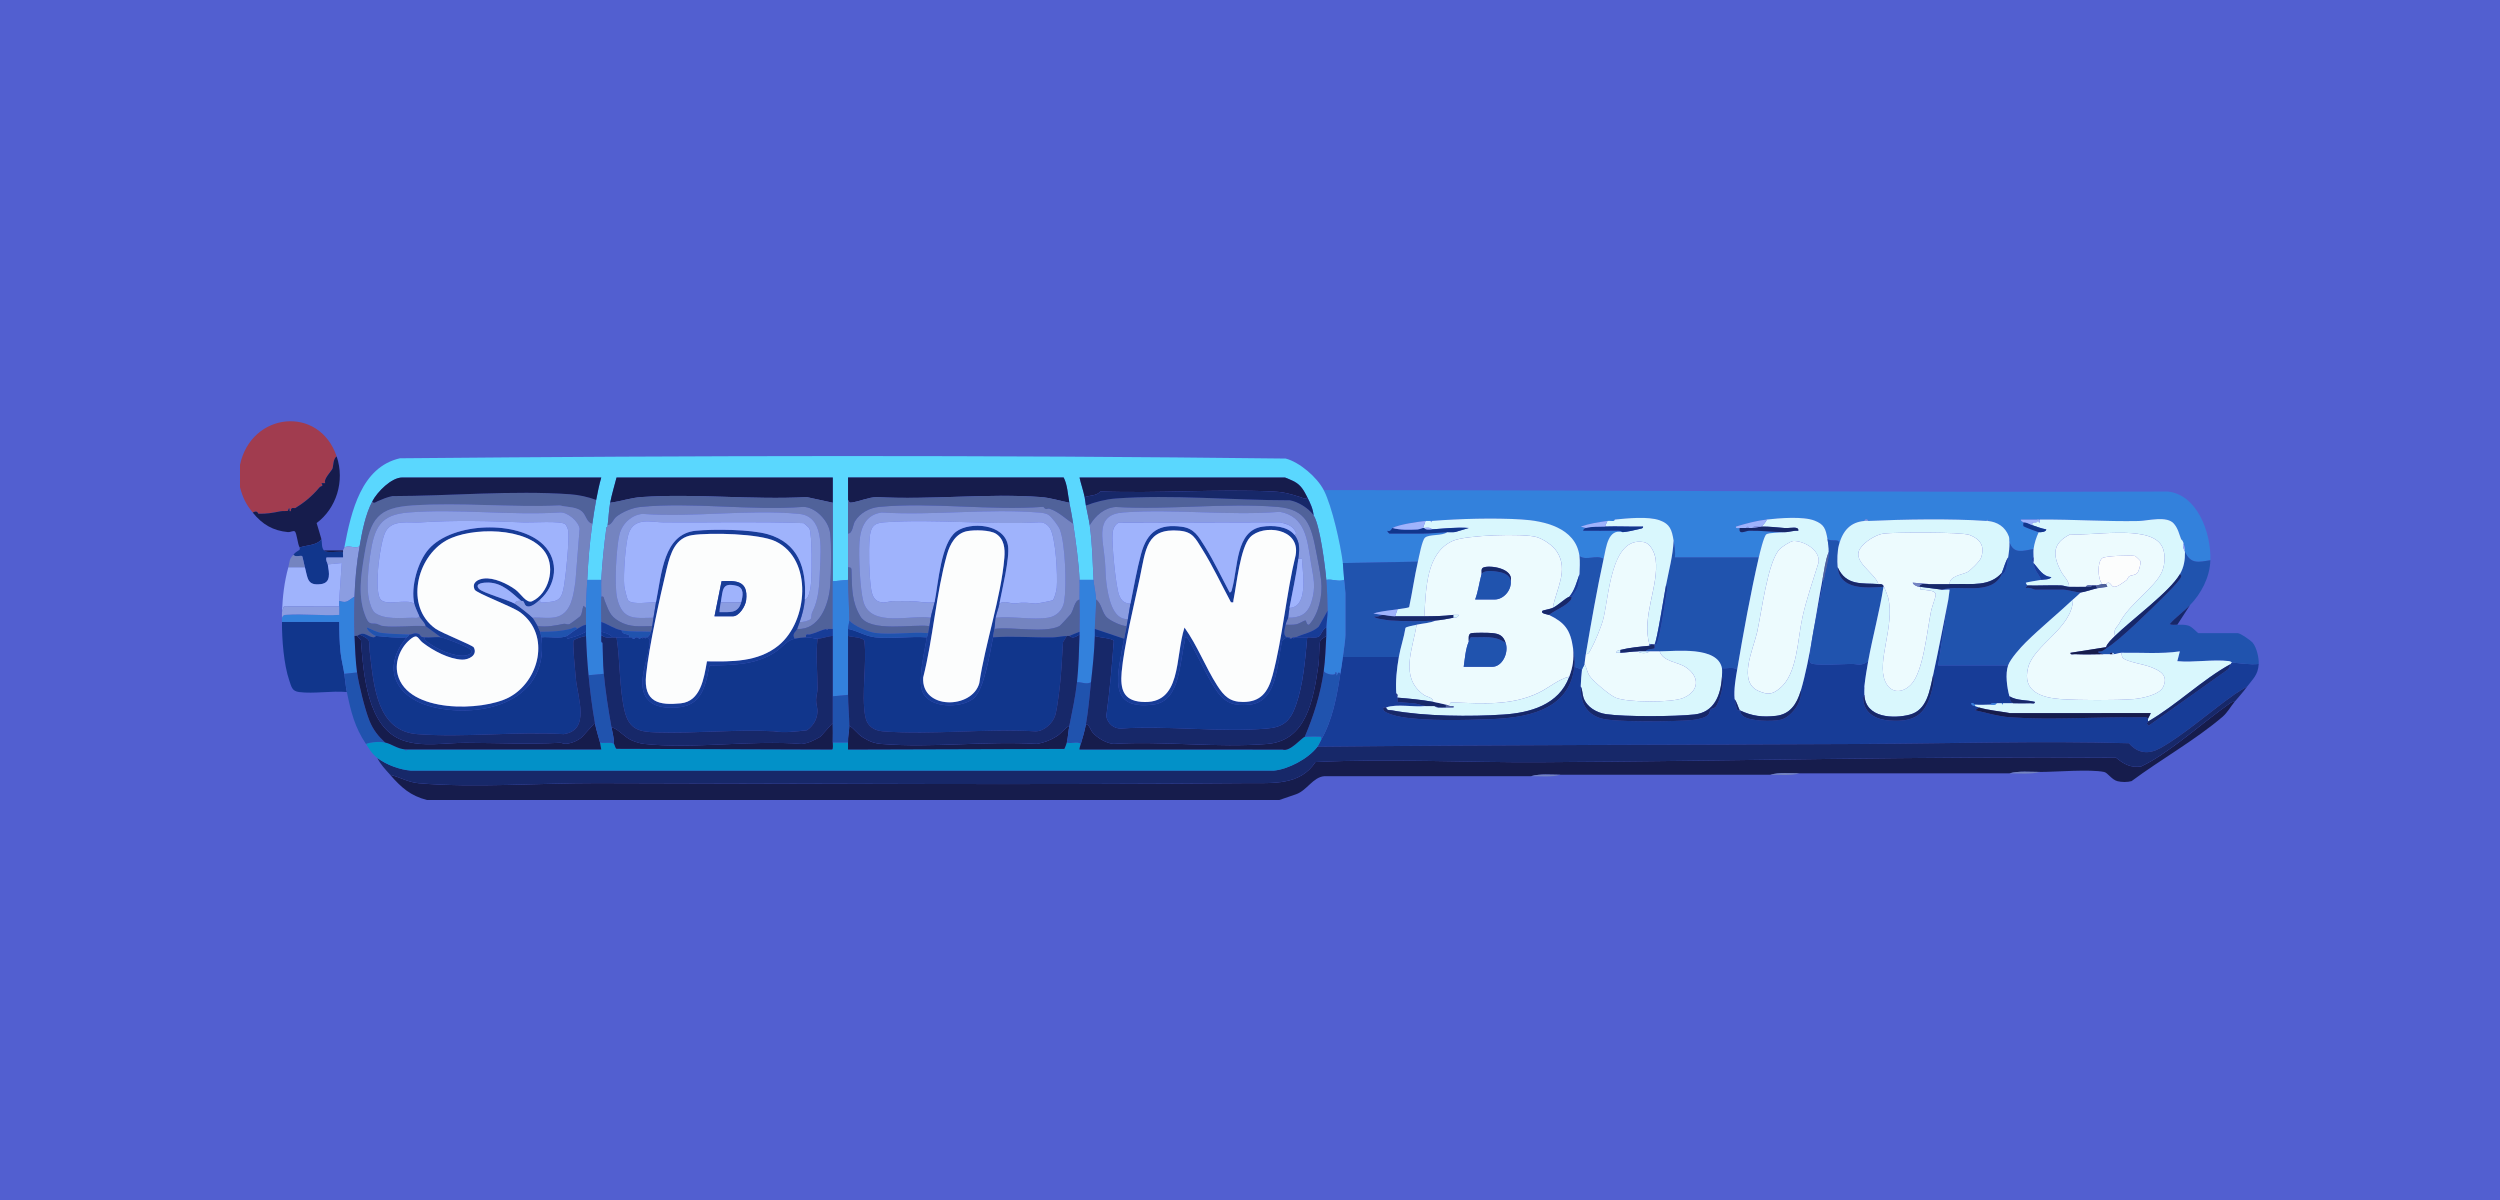 <?xml version="1.0" encoding="UTF-8"?>
<svg xmlns="http://www.w3.org/2000/svg" width="125" height="60" viewBox="0 0 125 60" fill="none">
  <rect width="125" height="60" fill="#525FD0"></rect>
  <g clip-path="url(#clip0_638_14396)">
    <path d="M111.728 35.093C111.53 35.328 111.382 35.623 111.113 35.852C109.749 37.012 108.018 37.985 106.578 39.056C106.37 39.115 106.082 39.112 105.872 39.059C105.584 38.985 105.385 38.637 105.208 38.599C104.497 38.45 102.821 38.597 101.997 38.598C101.503 38.598 100.943 38.539 100.471 38.668C96.974 38.671 93.473 38.665 89.976 38.668C89.504 38.668 88.963 38.609 88.513 38.738C85.016 38.742 81.516 38.735 78.019 38.738C77.546 38.738 77.005 38.679 76.555 38.809C73.112 38.812 69.665 38.805 66.221 38.809C65.653 38.852 65.356 39.513 64.812 39.71L63.963 40.001H21.35C20.516 39.783 20.076 39.388 19.505 38.739C20.004 38.857 20.409 39.116 20.934 39.162C23.69 39.403 27.02 39.151 29.844 39.156C40.689 39.176 51.553 39.252 62.408 39.156C63.574 39.145 65.002 39.298 65.771 38.102C69.507 37.92 73.243 38.131 76.972 38.111C86.549 38.058 96.187 37.806 105.796 37.881C106.2 38.209 106.531 38.401 107.058 38.323C107.086 38.319 107.506 38.091 107.575 38.05C108.861 37.286 110.173 36.109 111.427 35.216C111.524 35.146 111.6 35.075 111.728 35.093H111.728Z" fill="#161C4C"></path>
    <path d="M16.834 22.822C16.648 22.925 16.67 23.329 16.619 23.436C16.556 23.569 16.153 23.966 16.262 24.153L16.069 24.155C16.193 24.343 16.049 24.275 15.975 24.364C15.6 24.815 15.196 25.137 14.767 25.399C14.723 25.426 14.525 25.317 14.543 25.556H14.481C14.469 25.235 14.415 25.534 14.388 25.543C14.348 25.558 14.116 25.543 14.012 25.564C13.635 25.643 13.31 25.695 12.918 25.687C12.902 25.687 12.886 25.485 12.636 25.626C12.299 25.21 12.146 24.908 12 24.364V23.243C12.559 20.598 15.959 20.242 16.834 22.822Z" fill="#A13C4F"></path>
    <path d="M93.41 33.06C93.337 33.466 93.263 33.911 93.219 34.322C93.209 34.423 93.221 34.442 93.219 34.462C93.214 34.554 93.218 34.649 93.219 34.742C93.219 34.752 93.154 34.802 93.158 34.905C93.183 35.717 93.867 35.989 94.485 36.028C95.671 36.104 96.279 35.806 96.598 34.506C96.645 34.314 96.741 33.944 96.653 33.761C96.925 32.511 97.171 31.232 97.417 29.975L96.908 33.27H100.406C100.256 33.699 100.35 34.376 100.47 34.812C100.512 34.965 100.471 35.056 100.66 35.162C100.491 35.163 100.321 35.162 100.152 35.162C100.131 35.162 100.109 35.162 100.088 35.162C100.004 35.163 99.918 35.16 99.834 35.162C99.732 35.165 99.57 35.12 99.516 35.233C99.272 35.237 98.99 35.253 98.752 35.233C98.724 35.231 98.657 35.117 98.561 35.163C98.576 35.289 98.679 35.273 98.752 35.303C98.796 35.32 98.904 35.361 98.943 35.373L98.752 35.512C99.332 35.645 99.908 35.82 100.502 35.863C102.603 36.012 104.921 35.833 107.053 35.863C107.161 35.864 107.336 35.818 107.402 35.934C107.392 35.97 107.41 36.03 107.402 36.074C107.392 36.129 107.261 36.155 107.435 36.284L111.419 33.454L111.536 33.198C111.547 33.192 111.558 33.127 111.6 33.128C112.038 33.161 112.486 33.248 112.936 33.198C112.904 33.761 112.631 33.955 112.364 34.32C112.156 34.446 111.935 34.571 111.733 34.712C110.578 35.516 109.177 36.76 108.009 37.407C107.443 37.721 106.895 37.684 106.447 37.161C101.995 37.032 97.503 37.176 93.064 37.198C83.995 37.244 74.933 37.24 65.871 37.335C65.923 37.265 66.005 37.082 66.061 36.984C66.627 35.988 66.84 34.832 67.015 33.689C67.061 33.391 67.108 33.165 67.143 32.847H69.941C69.836 33.462 69.771 34.047 69.814 34.67C69.818 34.729 69.815 34.792 69.877 34.81C69.879 34.833 69.876 34.857 69.877 34.88C69.882 34.936 69.866 35.08 69.877 35.091C69.91 35.121 70.6 35.15 70.728 35.169C70.9 35.196 71.13 35.281 71.277 35.301C70.678 35.37 69.867 35.176 69.305 35.371C69.272 35.383 69.189 35.357 69.178 35.371C68.992 35.641 69.921 35.82 70.052 35.844C71.228 36.058 73.247 36.006 74.484 35.959C76.135 35.896 78.463 35.618 78.718 33.338L79.1 33.478C79.073 33.673 79.041 34.116 79.036 34.319C79.019 35.126 79.308 35.69 80.038 35.914C80.731 36.127 83.769 36.079 84.6 36.001C84.828 35.98 85.273 35.905 85.427 35.719C85.487 35.646 85.488 35.511 85.542 35.46C85.587 35.417 85.698 35.43 85.781 35.34C85.957 35.154 86.268 34.108 86.097 33.828C86.102 33.717 86.114 33.502 86.097 33.407C86.338 33.442 86.666 33.324 86.86 33.478C86.78 33.951 86.687 34.468 86.732 34.95C86.741 35.043 86.842 35.468 86.871 35.5C86.903 35.536 86.965 35.5 86.987 35.511C87.042 35.619 87.012 35.675 87.145 35.792C87.454 36.067 88.633 36.079 89.039 35.985C89.531 35.87 90.137 35.113 90.04 34.529C90.513 32.93 90.787 30.692 91.121 28.99H91.185C90.986 30.15 90.573 31.709 90.491 32.821C90.484 32.918 90.46 33.049 90.513 33.132C90.629 33.315 92.276 33.193 92.554 33.194C92.89 33.194 93.054 33.329 93.41 33.056V33.06Z" fill="#173C97"></path>
    <path d="M110.519 28.012C109.95 28.1 109.547 28.235 109.247 27.591C109.245 27.399 109.231 27.346 109.183 27.17C109.164 27.096 109.131 27.062 109.12 27.03C109.11 27.002 109.064 26.98 109.056 26.96C108.949 26.693 108.913 26.448 108.702 26.193C108.352 25.768 107.402 26.042 106.928 26.051C105.278 26.084 103.639 25.965 101.996 25.978C101.975 25.978 101.954 25.978 101.933 25.978C101.912 25.978 101.89 25.978 101.869 25.978C101.594 25.98 101.317 25.976 101.042 25.978C101.033 26.06 101.155 26.086 101.17 26.117C101.184 26.149 101.14 26.267 101.18 26.314C101.207 26.346 101.893 26.603 101.933 26.608C101.816 26.859 101.712 27.171 101.679 27.45C101.15 27.532 100.69 27.738 100.47 27.1C100.452 27.048 100.48 26.924 100.442 26.819C100.258 26.326 99.852 26.094 99.389 26.048L99.357 25.979L99.325 26.048C97.546 25.922 95.206 25.965 93.41 26.048C93.401 25.942 93.228 25.942 93.219 26.048C92.533 26.104 92.142 26.516 91.947 27.24C92.031 26.873 91.618 27.108 91.375 26.959C91.285 26.435 91.212 26.218 90.725 26.028C90.157 25.806 88.951 25.903 88.322 25.977C87.8 26.038 87.3 26.177 86.796 26.328C86.779 26.447 86.916 26.393 86.986 26.398C86.912 26.775 87.28 26.539 87.46 26.535C88.049 26.523 88.653 26.602 89.212 26.608C89.026 26.628 88.446 26.63 88.32 26.712C88.193 26.794 87.987 27.663 87.94 27.871H83.743C83.779 27.571 83.722 27.303 83.679 27.029C83.593 26.492 83.501 26.198 82.979 26.013C82.413 25.813 81.367 25.915 80.753 25.977C80.706 25.982 80.694 26.047 80.69 26.048C80.586 26.06 80.475 26.034 80.371 26.048C79.918 26.11 79.477 26.178 79.036 26.329L79.29 26.399C79.265 26.405 79.142 26.477 79.163 26.538C79.748 26.535 80.335 26.547 80.92 26.534C81.036 26.531 81.124 26.609 81.135 26.609C80.399 26.421 80.313 27.338 80.181 27.941C79.8 27.715 79.334 28.058 78.972 27.801C78.787 26.365 77.156 26.042 76.081 25.975C74.696 25.889 72.976 25.939 71.594 26.048C71.573 26.05 71.552 26.046 71.531 26.048C71.447 26.055 71.36 26.04 71.276 26.048C70.88 26.087 69.943 26.224 69.623 26.399C69.582 26.421 69.535 26.607 69.368 26.54C69.348 26.56 69.45 26.679 69.464 26.679H71.181C71.494 26.679 72.01 26.631 72.358 26.608C72.115 26.809 71.439 26.698 71.244 26.889C71.098 27.031 70.952 27.829 70.894 28.081L67.142 28.152C67.024 27.209 66.605 25.319 66.188 24.506C80.256 24.506 94.315 24.623 108.387 24.577C109.833 24.721 110.561 26.586 110.519 28.011V28.012Z" fill="#3381DC"></path>
    <path d="M66.189 24.506C66.606 25.32 67.025 27.21 67.143 28.152C67.173 28.392 67.186 28.733 67.206 28.994C66.923 29.111 66.622 28.937 66.316 28.994C66.263 28.35 65.994 26.228 65.68 25.769C65.653 25.442 65.506 25.137 65.362 24.857C65.18 24.502 65.052 24.264 64.706 24.073C64.646 24.04 64.274 23.876 64.249 23.876H53.977C54.048 24.204 54.167 24.527 54.232 24.857C54.258 24.994 54.27 25.14 54.295 25.278C54.353 25.598 54.442 25.943 54.486 26.26C54.613 27.173 54.632 28.077 54.677 28.994H53.978C53.934 28.067 53.793 27.106 53.66 26.19C53.607 25.831 53.537 25.492 53.468 25.139C53.389 24.727 53.371 24.235 53.182 23.877H42.402C42.4 24.25 42.404 24.626 42.402 24.999C42.398 25.559 42.404 26.122 42.402 26.681C42.4 27.241 42.402 27.804 42.402 28.364C42.402 28.573 42.402 28.785 42.402 28.995L41.639 29.065C41.638 27.758 41.646 26.447 41.639 25.139C41.636 24.72 41.641 24.297 41.639 23.878H30.827C30.722 24.291 30.589 24.721 30.508 25.139C30.443 25.485 30.43 25.913 30.381 26.261C30.378 26.284 30.384 26.308 30.381 26.331C30.381 26.336 30.325 26.346 30.317 26.402C30.212 27.191 30.102 28.206 30.063 28.996H29.363C29.413 27.997 29.476 27.184 29.618 26.192C29.677 25.785 29.731 25.403 29.809 24.999C29.882 24.621 29.955 24.246 30.064 23.878H20.109C19.574 23.878 18.872 24.582 18.614 25.07C18.271 25.72 18.108 26.567 17.979 27.313C17.715 27.474 17.461 27.211 17.215 27.384C17.562 25.546 18.071 23.354 19.998 22.914C34.744 22.777 49.541 22.75 64.284 22.928C64.959 23.099 65.851 23.85 66.189 24.509L66.189 24.506Z" fill="#5AD7FE"></path>
    <path d="M112.364 34.32C112.147 34.617 111.953 34.824 111.728 35.092C111.6 35.073 111.525 35.145 111.427 35.215C110.172 36.108 108.861 37.285 107.574 38.049C107.507 38.089 107.087 38.317 107.058 38.322C106.531 38.4 106.2 38.208 105.796 37.88C96.187 37.805 86.55 38.057 76.972 38.11C73.243 38.13 69.507 37.92 65.771 38.101C65.001 39.297 63.574 39.144 62.408 39.155C51.553 39.251 40.689 39.175 29.844 39.155C27.02 39.149 23.69 39.402 20.934 39.161C20.409 39.115 20.004 38.856 19.505 38.738C19.29 38.494 19 38.196 18.869 37.897C19.333 38.249 19.991 38.485 20.552 38.531H63.679C64.393 38.471 65.411 37.944 65.871 37.336C74.934 37.241 83.996 37.244 93.064 37.199C97.504 37.177 101.996 37.033 106.448 37.162C106.897 37.685 107.443 37.722 108.009 37.408C109.178 36.761 110.578 35.517 111.733 34.713C111.936 34.572 112.156 34.447 112.364 34.321V34.32Z" fill="#172869"></path>
    <path d="M110.519 28.011C110.494 28.869 110.053 29.683 109.502 30.254C109.195 30.571 108.783 30.858 108.485 31.201C108.581 31.271 108.748 31.232 108.866 31.236C109.066 31.244 109.223 31.217 109.428 31.283C109.618 31.344 109.886 31.657 109.915 31.657H111.887C112.015 31.657 112.544 32.02 112.646 32.151C112.83 32.388 112.953 32.887 112.936 33.198C112.487 33.248 112.038 33.161 111.6 33.128C111.592 33.128 111.536 33.065 111.448 33.054C110.646 32.957 109.685 33.134 108.866 33.058L108.992 32.567C108.038 32.708 107.037 32.62 106.067 32.638C105.938 32.64 105.815 32.705 105.686 32.708C105.693 32.657 105.665 32.641 105.622 32.638C105.568 32.634 105.491 32.628 105.495 32.708C105.389 32.71 105.283 32.706 105.176 32.708L104.922 32.637V32.568C105.099 32.606 105.179 32.5 105.304 32.427C105.982 32.029 107.64 30.38 108.294 29.728C108.487 29.536 108.807 29.209 108.964 28.995C109.023 28.913 109.139 28.783 108.993 28.712C109.198 28.357 109.253 28.005 109.248 27.59C109.547 28.234 109.95 28.099 110.52 28.011H110.519Z" fill="#2053AE"></path>
    <path d="M16.071 26.96C15.847 27.298 15.185 27.263 14.989 27.381C14.878 27.225 14.847 26.65 14.737 26.568C14.672 26.519 14.513 26.617 14.396 26.605C13.649 26.531 13.126 26.232 12.636 25.628C12.887 25.486 12.902 25.688 12.919 25.688C13.31 25.697 13.636 25.645 14.013 25.566C14.117 25.544 14.349 25.559 14.389 25.545C14.415 25.535 14.47 25.236 14.482 25.558H14.544C14.525 25.32 14.724 25.428 14.768 25.401C15.197 25.139 15.6 24.817 15.976 24.366C16.05 24.277 16.194 24.345 16.07 24.157L16.263 24.156C16.155 23.968 16.557 23.572 16.62 23.439C16.671 23.332 16.649 22.927 16.834 22.824C17.253 24.059 16.811 25.426 15.831 26.152C15.904 26.421 16.002 26.692 16.071 26.961L16.071 26.96Z" fill="#161C4C"></path>
    <path d="M16.198 27.521C16.354 27.684 16.916 27.547 17.152 27.591C17.137 27.672 17.163 27.784 17.152 27.872H16.324C16.27 28.016 16.375 28.142 16.388 28.223C16.458 28.644 16.566 29.142 16.041 29.208C15.353 29.294 15.391 28.918 15.243 28.363C15.216 28.264 15.13 27.828 15.11 27.809C15.046 27.748 14.747 27.888 14.671 27.732C14.796 27.592 14.831 27.59 14.97 27.497C14.998 27.479 14.984 27.385 14.989 27.382C15.185 27.264 15.847 27.299 16.07 26.961C16.111 27.119 16.064 27.381 16.198 27.522V27.521Z" fill="#11368C"></path>
    <path d="M17.979 27.311C17.828 28.175 17.753 28.953 17.724 29.835C17.404 30.01 17.383 30.19 16.961 30.045C16.993 29.413 17.053 28.783 17.088 28.152L16.388 28.223C16.375 28.143 16.27 28.016 16.325 27.872H17.152C17.163 27.784 17.137 27.672 17.152 27.591C17.156 27.569 17.148 27.544 17.152 27.521C17.16 27.478 17.207 27.424 17.215 27.381C17.461 27.209 17.715 27.472 17.979 27.311Z" fill="#8B9DE1"></path>
    <path d="M108.866 31.236C108.748 31.231 108.581 31.27 108.485 31.201C108.783 30.858 109.196 30.571 109.502 30.254L108.866 31.236Z" fill="#172869"></path>
    <path d="M101.997 38.597C101.525 38.727 100.964 38.667 100.471 38.667C100.943 38.538 101.504 38.598 101.997 38.597Z" fill="#7484C0"></path>
    <path d="M78.019 38.738C77.569 38.867 77.028 38.807 76.556 38.808C77.006 38.679 77.547 38.739 78.019 38.738Z" fill="#7484C0"></path>
    <path d="M89.976 38.667C89.526 38.797 88.985 38.737 88.513 38.738C88.963 38.608 89.504 38.668 89.976 38.667Z" fill="#7484C0"></path>
    <path d="M17.152 27.521C17.148 27.544 17.156 27.569 17.152 27.592C16.916 27.548 16.354 27.685 16.198 27.521H17.152Z" fill="#161C4C"></path>
    <path d="M65.235 36.846C65.31 36.827 66.029 36.818 66.062 36.846C66.072 36.854 66.056 36.946 66.062 36.986C66.007 37.084 65.924 37.267 65.871 37.336C65.412 37.944 64.393 38.471 63.679 38.531H20.552C19.991 38.485 19.332 38.25 18.869 37.897C18.582 37.678 18.484 37.473 18.297 37.196C18.53 37.1 18.997 37.066 19.251 37.126C19.61 37.21 19.834 37.432 20.269 37.476L20.301 37.545L20.333 37.476H30.064C30.035 37.365 30.027 37.231 30 37.126C30.171 37.185 30.573 37.085 30.699 37.196C30.734 37.226 30.752 37.392 30.825 37.442L41.602 37.478C41.672 37.466 41.635 37.214 41.639 37.126H42.402C42.407 37.242 42.397 37.36 42.402 37.477L53.218 37.445C53.235 37.432 53.33 37.176 53.342 37.126C53.569 37.209 53.87 37.042 54.041 37.196C54.025 37.251 53.955 37.452 53.978 37.476L64.125 37.48C64.503 37.615 65.085 36.884 65.236 36.846H65.235Z" fill="#0291C8"></path>
    <path d="M14.099 31.096H16.962C16.962 31.593 16.976 32.108 17.025 32.603C17.062 32.972 17.162 33.332 17.215 33.69C17.262 34.001 17.276 34.276 17.343 34.602C16.588 34.53 15.694 34.698 14.957 34.603C14.599 34.556 14.576 34.35 14.464 34.025C14.188 33.221 14.093 31.956 14.099 31.096Z" fill="#11368C"></path>
    <path d="M16.389 28.221L17.089 28.15C17.053 28.782 16.993 29.411 16.962 30.043C16.957 30.136 16.965 30.23 16.962 30.324L14.2 30.319C14.186 30.322 14.103 30.577 14.1 30.605C14.13 29.835 14.213 29.099 14.418 28.361H15.245C15.392 28.916 15.355 29.293 16.042 29.206C16.567 29.14 16.459 28.643 16.39 28.221H16.389Z" fill="#9FB3FC"></path>
    <path d="M17.724 29.834C17.703 30.481 17.697 31.149 17.724 31.797C17.747 32.335 17.778 33.103 17.851 33.62L17.215 33.69C17.162 33.332 17.062 32.973 17.025 32.603C16.976 32.108 16.962 31.594 16.962 31.096H14.099C14.099 31.026 14.096 30.956 14.099 30.886C14.159 30.753 14.187 30.751 14.315 30.741C15.17 30.676 16.099 30.799 16.961 30.746C16.965 30.607 16.956 30.465 16.961 30.325C16.964 30.232 16.956 30.138 16.961 30.044C17.383 30.189 17.404 30.009 17.724 29.834Z" fill="#3381DC"></path>
    <path d="M17.851 33.621C17.936 34.221 18.249 35.5 18.476 36.052C18.659 36.498 18.915 36.819 19.251 37.127C18.996 37.066 18.529 37.101 18.297 37.197C17.742 36.374 17.547 35.597 17.343 34.603C17.276 34.278 17.262 34.002 17.215 33.692L17.851 33.622V33.621Z" fill="#2053AE"></path>
    <path d="M16.961 30.324C16.956 30.464 16.965 30.605 16.961 30.745C16.099 30.798 15.17 30.674 14.315 30.74C14.187 30.75 14.159 30.752 14.099 30.885C14.103 30.793 14.088 30.689 14.099 30.604C14.103 30.576 14.185 30.322 14.199 30.318L16.961 30.323V30.324Z" fill="#8B9DE1"></path>
    <path d="M14.671 27.73C14.748 27.886 15.046 27.747 15.11 27.807C15.13 27.826 15.216 28.261 15.243 28.362H14.416C14.502 28.055 14.434 27.997 14.671 27.73Z" fill="#7484C0"></path>
    <path d="M101.679 27.45C101.664 27.574 101.679 27.739 101.679 27.871C101.583 27.881 101.583 28.071 101.679 28.081C101.681 28.105 101.676 28.128 101.679 28.152C101.731 28.573 101.914 28.646 102.061 28.993C101.946 29.015 101.331 29.109 101.297 29.134C101.272 29.152 101.361 29.249 101.361 29.273C101.361 29.301 101.269 29.395 101.297 29.413C101.45 29.339 101.689 29.484 101.774 29.484H103.174C103.345 29.484 103.881 29.632 104.032 29.624C103.914 29.751 103.776 29.857 103.65 29.974C102.891 30.686 102.029 31.391 101.296 32.112C101.045 32.36 100.521 32.941 100.406 33.27H96.909L97.417 29.974C97.446 29.828 97.451 29.637 97.481 29.484C97.358 29.47 97.219 29.501 97.1 29.484C98.001 29.212 99.568 29.819 100.089 28.712C100.318 28.712 100.371 28.101 100.407 27.871C100.447 27.62 100.481 27.357 100.471 27.1C100.691 27.738 101.15 27.532 101.679 27.45H101.679Z" fill="#2053AE"></path>
    <path d="M83.679 27.03C83.723 27.303 83.781 27.572 83.743 27.871H87.94C87.537 29.621 87.156 31.705 86.859 33.48C86.665 33.326 86.337 33.445 86.096 33.41C85.885 32.292 83.75 32.568 82.979 32.568C82.81 32.568 82.64 32.567 82.471 32.568C82.407 32.568 82.344 32.567 82.28 32.568C82.359 32.415 82.664 32.469 82.716 32.414C82.755 32.375 82.711 32.247 82.725 32.218C82.729 32.211 82.82 32.246 82.85 32.166C83.015 31.736 83.25 30.171 83.333 29.626C83.35 29.518 83.417 29.341 83.298 29.273C83.441 28.531 83.647 27.787 83.68 27.029L83.679 27.03Z" fill="#2053AE"></path>
    <path d="M103.65 29.974C103.617 31.398 101.716 32.231 101.41 33.359C101.067 34.625 102.175 34.894 103.043 34.955C103.911 35.016 105.786 35.025 106.673 34.955C107.059 34.924 107.97 34.751 108.157 34.348C108.435 33.75 107.992 33.533 107.547 33.355C107.191 33.213 106.449 33.111 106.172 32.925C106.09 32.87 106.088 32.729 106.067 32.638C107.037 32.621 108.038 32.709 108.992 32.568L108.865 33.058C109.685 33.135 110.645 32.958 111.447 33.055C111.536 33.065 111.592 33.128 111.6 33.129C111.558 33.128 111.547 33.193 111.536 33.199C110.116 33.977 108.821 35.258 107.402 36.074C107.41 36.03 107.392 35.97 107.402 35.934C107.415 35.888 107.552 35.673 107.529 35.654L100.499 35.656C99.987 35.56 99.445 35.519 98.943 35.372C98.904 35.361 98.796 35.32 98.752 35.302V35.231C98.99 35.252 99.272 35.236 99.516 35.231C99.617 35.229 99.78 35.273 99.834 35.161C99.918 35.158 100.004 35.162 100.088 35.161L100.12 35.23L100.152 35.161C100.321 35.16 100.491 35.162 100.66 35.161C100.946 35.16 101.234 35.173 101.52 35.161C101.597 35.157 101.756 35.214 101.741 35.092C101.323 34.981 100.853 35.047 100.47 34.811C100.35 34.374 100.256 33.697 100.406 33.268C100.52 32.94 101.044 32.358 101.296 32.111C102.028 31.39 102.89 30.685 103.65 29.973L103.65 29.974Z" fill="#D9F7FD"></path>
    <path d="M91.375 26.96C91.413 27.178 91.444 27.364 91.439 27.591C91.258 28.033 91.212 28.525 91.121 28.993C90.787 30.695 90.512 32.933 90.039 34.532C89.835 35.221 89.491 35.717 88.798 35.793C88.117 35.869 87.604 35.808 86.986 35.514C86.899 35.342 86.844 35.114 86.732 34.953C86.686 34.471 86.779 33.954 86.859 33.481C87.156 31.706 87.537 29.622 87.94 27.872C87.988 27.665 88.192 26.797 88.32 26.713C88.449 26.63 89.027 26.629 89.213 26.61C89.457 26.613 89.669 26.517 89.912 26.54C89.963 26.293 89.498 26.415 89.34 26.4H89.213C88.816 26.369 88.484 26.325 88.068 26.329C88.088 26.321 88.366 26.039 88.322 25.979C88.95 25.905 90.156 25.808 90.725 26.029C91.212 26.219 91.285 26.437 91.375 26.96V26.96ZM88.985 34.421C89.875 33.696 89.871 31.992 90.12 30.869C90.329 29.934 90.653 29.025 90.932 28.114C90.996 27.468 90.161 27.039 89.676 27.05C89.529 27.054 89.107 27.335 88.99 27.451C88.39 28.048 88.074 30.634 87.858 31.602C87.665 32.471 86.859 34.108 87.948 34.559C88.408 34.749 88.614 34.723 88.984 34.422L88.985 34.421Z" fill="#D9F7FD"></path>
    <path d="M70.896 28.082C70.724 28.831 70.618 29.603 70.458 30.356C70.434 30.396 69.982 30.449 69.878 30.466C69.474 30.53 69.065 30.55 68.67 30.677L69.115 30.747C69.072 30.747 68.857 30.891 68.733 30.818C68.615 30.925 69.433 31.02 69.529 31.027C70.192 31.074 71.124 31.074 71.786 31.027C71.496 31.164 71.137 31.169 70.832 31.237C70.718 31.264 70.318 31.335 70.274 31.394C70.198 31.88 70.024 32.369 69.942 32.85H67.143C67.176 32.542 67.271 32.032 67.271 31.763V29.66C67.271 29.544 67.221 29.171 67.207 28.994C67.187 28.733 67.173 28.392 67.143 28.152L70.896 28.082Z" fill="#2053AE"></path>
    <path d="M91.375 26.959C91.618 27.107 92.032 26.873 91.947 27.24C91.865 27.548 91.853 28.038 91.884 28.361C91.996 29.549 93.395 29.383 94.174 29.343C93.976 30.591 93.634 31.82 93.41 33.059C93.053 33.331 92.89 33.196 92.554 33.196C92.276 33.196 90.629 33.317 90.513 33.134C90.461 33.052 90.484 32.921 90.491 32.824C90.573 31.712 90.986 30.152 91.185 28.993C91.264 28.528 91.428 28.072 91.439 27.59C91.445 27.364 91.413 27.177 91.376 26.959H91.375Z" fill="#2053AE"></path>
    <path d="M94.174 29.272C94.194 29.297 94.397 29.825 94.412 29.887C94.751 31.293 93.827 33.06 94.255 34.056C94.528 34.691 95.124 34.669 95.551 34.226C96.178 33.576 96.357 31.492 96.558 30.533C96.599 30.336 96.793 29.84 96.785 29.729C96.77 29.513 96.415 29.529 96.228 29.492C96.109 29.47 95.981 29.55 96.018 29.342C96.339 29.389 96.744 29.43 97.1 29.482C97.219 29.5 97.358 29.469 97.481 29.482C97.452 29.635 97.446 29.826 97.417 29.972C97.172 31.229 96.925 32.508 96.654 33.758C96.482 34.551 96.347 35.504 95.487 35.731C94.709 35.937 93.269 35.917 93.22 34.74C93.219 34.648 93.214 34.551 93.22 34.459V34.319C93.263 33.909 93.337 33.463 93.411 33.057C93.635 31.819 93.977 30.59 94.174 29.342V29.271V29.272Z" fill="#D9F7FD"></path>
    <path d="M86.097 33.409C86.114 33.504 86.102 33.719 86.097 33.83C86.044 34.788 85.678 35.617 84.728 35.722C83.778 35.828 81.24 35.846 80.293 35.705C79.856 35.639 79.352 35.374 79.18 34.898C79.105 34.69 79.133 34.493 79.036 34.32C79.041 34.118 79.073 33.674 79.1 33.479C79.108 33.416 79.218 33.262 79.227 33.198C79.333 33.388 79.358 33.615 79.481 33.797C79.673 34.08 80.489 34.761 80.782 34.884C81.367 35.129 83.588 35.144 84.169 34.895C84.966 34.553 85.011 33.829 84.273 33.35C83.871 33.089 83.175 33.09 82.979 32.567C83.75 32.567 85.885 32.291 86.096 33.409H86.097Z" fill="#D9F7FD"></path>
    <path d="M80.181 27.941C79.847 29.472 79.555 31.155 79.291 32.708C79.261 32.882 79.251 33.038 79.227 33.199C79.218 33.263 79.108 33.417 79.1 33.48L78.718 33.34C78.755 33.009 78.695 32.727 78.654 32.428C78.526 31.487 78.232 31.125 77.446 30.746C77.795 30.482 78.227 30.352 78.53 30.01C78.577 29.957 78.572 29.86 78.591 29.834C78.91 29.375 78.936 29.316 78.972 28.712C78.987 28.468 79.002 28.029 78.972 27.801C79.334 28.057 79.8 27.715 80.181 27.941Z" fill="#2053AE"></path>
    <path d="M78.464 33.83C77.944 35.26 76.473 35.639 75.191 35.726C73.538 35.838 71.204 35.821 69.59 35.515C69.478 35.494 69.35 35.546 69.305 35.373C69.867 35.178 70.678 35.372 71.277 35.302C71.339 35.311 71.406 35.295 71.468 35.302C71.552 35.312 71.588 35.301 71.595 35.302C71.636 35.307 71.68 35.299 71.722 35.302C71.733 35.303 71.773 35.366 71.913 35.373C72.039 35.378 72.169 35.376 72.295 35.373C72.421 35.369 72.55 35.376 72.676 35.372V35.303C72.617 35.292 72.538 35.317 72.486 35.302C72.497 35.114 72.52 35.115 72.676 35.121C74.127 35.18 75.582 35.29 76.938 34.636C77.443 34.392 77.921 33.96 78.465 33.831L78.464 33.83Z" fill="#D9F7FD"></path>
    <path d="M67.206 28.992C67.22 29.17 67.27 29.542 67.27 29.658V31.761C67.27 32.03 67.176 32.54 67.143 32.848C67.11 33.155 67.061 33.391 67.016 33.689C66.878 33.49 66.864 33.85 66.825 33.76C66.803 33.709 66.874 33.594 66.761 33.62C66.856 33.823 66.249 33.719 66.188 33.55C66.268 32.978 66.281 32.375 66.315 31.797C66.324 31.658 66.31 31.515 66.315 31.376C66.324 31.133 66.381 30.813 66.379 30.535C66.375 30.079 66.352 29.44 66.315 28.992C66.622 28.936 66.922 29.11 67.206 28.992H67.206Z" fill="#3381DC"></path>
    <path d="M66.189 33.55C66.249 33.72 66.857 33.823 66.762 33.62C66.874 33.593 66.804 33.709 66.826 33.759C66.865 33.849 66.879 33.49 67.016 33.689C66.84 34.832 66.627 35.988 66.062 36.984C66.056 36.945 66.073 36.853 66.062 36.844C66.029 36.817 65.31 36.825 65.235 36.844C65.681 35.813 66.031 34.685 66.189 33.549V33.55Z" fill="#2053AE"></path>
    <path d="M70.832 31.236C70.632 32.481 69.973 33.864 71.183 34.739C71.339 34.852 71.663 34.867 71.659 35.093C71.073 34.989 70.47 34.931 69.878 34.882C69.876 34.859 69.88 34.835 69.878 34.812C69.874 34.752 69.876 34.694 69.814 34.672C69.772 34.049 69.837 33.464 69.942 32.849C70.024 32.369 70.198 31.88 70.274 31.393C70.318 31.334 70.718 31.262 70.832 31.237V31.236Z" fill="#D9F7FD"></path>
    <path d="M78.719 33.339C78.463 35.618 76.135 35.898 74.485 35.96C73.247 36.008 71.229 36.059 70.053 35.846C69.921 35.822 68.992 35.642 69.179 35.373C69.189 35.357 69.272 35.384 69.306 35.373C69.35 35.546 69.48 35.494 69.59 35.515C71.205 35.821 73.539 35.839 75.192 35.726C76.473 35.639 77.945 35.259 78.465 33.83C78.644 33.337 78.699 32.97 78.656 32.428C78.696 32.727 78.756 33.008 78.719 33.339H78.719Z" fill="#172869"></path>
    <path d="M98.944 35.373C99.446 35.52 99.987 35.561 100.499 35.657L107.53 35.654C107.552 35.673 107.415 35.888 107.403 35.935C107.336 35.819 107.161 35.865 107.054 35.864C104.922 35.835 102.603 36.013 100.503 35.864C99.908 35.821 99.332 35.645 98.753 35.513L98.944 35.374V35.373Z" fill="#161C4C"></path>
    <path d="M86.097 33.83C86.268 34.109 85.957 35.156 85.781 35.342C85.698 35.431 85.587 35.418 85.542 35.462C85.488 35.513 85.487 35.647 85.427 35.721C85.273 35.907 84.828 35.982 84.6 36.003C83.769 36.081 80.731 36.128 80.038 35.916C79.308 35.691 79.019 35.128 79.036 34.321C79.133 34.494 79.105 34.691 79.18 34.899C79.352 35.375 79.856 35.64 80.293 35.705C81.239 35.847 83.757 35.831 84.728 35.723C85.7 35.615 86.044 34.789 86.097 33.831V33.83Z" fill="#172869"></path>
    <path d="M111.537 33.199L111.42 33.455L107.436 36.285C107.261 36.156 107.393 36.129 107.403 36.075C108.821 35.259 110.116 33.978 111.537 33.2V33.199Z" fill="#172869"></path>
    <path d="M93.22 34.741C93.27 35.918 94.709 35.939 95.487 35.733C96.347 35.506 96.482 34.553 96.654 33.76C96.742 33.944 96.647 34.314 96.599 34.505C96.279 35.805 95.671 36.104 94.486 36.027C93.867 35.987 93.183 35.716 93.158 34.904C93.155 34.8 93.22 34.75 93.22 34.741Z" fill="#172869"></path>
    <path d="M86.987 35.513C86.965 35.502 86.903 35.538 86.871 35.502C86.842 35.469 86.741 35.045 86.732 34.952C86.844 35.112 86.9 35.34 86.987 35.513C87.605 35.807 88.118 35.868 88.799 35.792C89.491 35.715 89.836 35.22 90.04 34.531C90.137 35.115 89.531 35.873 89.039 35.987C88.633 36.082 87.454 36.069 87.145 35.794C87.012 35.677 87.042 35.621 86.987 35.513Z" fill="#172869"></path>
    <path d="M71.659 35.092C71.865 35.129 72.088 35.186 72.294 35.232V35.372C72.168 35.376 72.039 35.378 71.913 35.372L71.722 35.302C71.68 35.298 71.636 35.307 71.594 35.302H71.467C71.405 35.295 71.339 35.31 71.276 35.302C71.13 35.282 70.899 35.197 70.728 35.17C70.6 35.15 69.91 35.121 69.877 35.091C69.866 35.081 69.882 34.937 69.877 34.881C70.469 34.93 71.072 34.987 71.657 35.091L71.659 35.092Z" fill="#172869"></path>
    <path d="M100.47 34.812C100.854 35.049 101.324 34.983 101.742 35.094C101.757 35.216 101.597 35.16 101.52 35.163C101.235 35.175 100.946 35.161 100.661 35.163C100.471 35.056 100.512 34.966 100.47 34.812Z" fill="#172869"></path>
    <path d="M91.185 28.992H91.121C91.213 28.524 91.258 28.032 91.439 27.59C91.428 28.071 91.264 28.528 91.185 28.992Z" fill="#50629A"></path>
    <path d="M99.834 35.163C99.781 35.274 99.619 35.231 99.516 35.233C99.57 35.12 99.732 35.166 99.834 35.163Z" fill="#3381DC"></path>
    <path d="M98.753 35.232V35.303C98.68 35.273 98.576 35.289 98.562 35.163C98.658 35.117 98.724 35.23 98.753 35.233V35.232Z" fill="#3381DC"></path>
    <path d="M93.221 34.46C93.222 34.44 93.208 34.422 93.221 34.32V34.46Z" fill="#172869"></path>
    <path d="M69.878 34.812C69.816 34.794 69.818 34.731 69.814 34.672C69.875 34.694 69.874 34.752 69.878 34.812Z" fill="#172869"></path>
    <path d="M100.089 35.162C100.11 35.162 100.132 35.162 100.153 35.162L100.121 35.231L100.089 35.162Z" fill="#3381DC"></path>
    <path d="M101.933 25.977C101.908 26.176 102.022 26.176 101.997 25.977C103.64 25.964 105.278 26.083 106.929 26.051C107.403 26.041 108.353 25.767 108.703 26.192C108.914 26.448 108.95 26.692 109.057 26.959L109.12 27.029C109.131 27.063 109.164 27.096 109.184 27.169C109.094 27.254 109.198 27.483 109.248 27.59C109.254 28.006 109.198 28.357 108.993 28.712C108.49 29.585 106.54 31.015 105.749 31.797C105.657 31.424 105.862 31.367 105.967 31.161C106.474 30.167 107.762 29.38 108.098 28.587C108.273 28.176 108.301 27.555 108.019 27.191C107.293 26.258 104.576 26.811 103.521 26.712C102.651 27.139 102.595 27.698 103.05 28.568C103.184 28.825 103.45 29.029 103.459 29.343C103.322 29.338 103.192 29.274 103.049 29.27C102.488 29.254 101.922 29.288 101.361 29.273C101.361 29.249 101.272 29.152 101.298 29.134C101.332 29.109 101.946 29.015 102.061 28.993C102.194 28.967 102.489 28.993 102.569 28.854C102.141 28.834 101.942 28.447 101.679 28.152C101.676 28.129 101.681 28.105 101.679 28.081C101.673 28.013 101.679 27.94 101.679 27.871C101.679 27.739 101.664 27.574 101.679 27.45C101.712 27.172 101.816 26.86 101.933 26.609C102.021 26.621 102.3 26.605 102.315 26.469C102.077 26.428 101.843 26.34 101.615 26.258C101.561 25.969 101.924 26.267 101.87 25.977C101.891 25.977 101.912 25.977 101.933 25.977Z" fill="#D9F7FD"></path>
    <path d="M93.22 26.048C93.283 26.043 93.347 26.05 93.411 26.048C95.206 25.965 97.547 25.922 99.326 26.048C99.347 26.049 99.369 26.046 99.39 26.048C99.852 26.093 100.258 26.326 100.442 26.819C100.481 26.924 100.453 27.048 100.471 27.1C100.481 27.357 100.447 27.62 100.407 27.871C100.26 28.091 100.195 28.407 100.089 28.642C99.48 29.335 98.597 29.18 97.799 29.203C97.78 29.203 97.758 29.203 97.736 29.203C97.651 29.205 97.566 29.202 97.481 29.203C97.463 28.794 98.129 28.734 98.369 28.604C98.522 28.521 98.987 28.072 99.053 27.887C99.27 27.279 98.975 26.932 98.471 26.746C98.06 26.594 94.786 26.611 94.203 26.675C93.809 26.719 93.213 27.086 92.994 27.446C92.609 28.082 93.743 28.646 93.919 29.203C93.137 29.14 92.306 29.318 91.884 28.361C91.854 28.038 91.865 27.547 91.948 27.24C92.143 26.517 92.534 26.105 93.22 26.048Z" fill="#D9F7FD"></path>
    <path d="M78.973 27.801C79.002 28.029 78.988 28.468 78.973 28.712C78.831 29.105 78.737 29.517 78.465 29.834C78.232 29.931 77.93 30.252 77.638 30.395C77.809 29.467 78.438 28.509 77.855 27.596C77.642 27.262 77.171 26.952 76.815 26.849C76.163 26.662 73.308 26.752 72.653 27.038C71.299 27.631 71.306 29.449 71.214 30.815C70.727 30.818 70.238 30.816 69.751 30.815L69.878 30.464C69.982 30.448 70.433 30.394 70.458 30.354C70.618 29.602 70.725 28.829 70.896 28.08C70.954 27.828 71.099 27.03 71.245 26.887C71.44 26.697 72.116 26.808 72.359 26.607C72.492 26.599 72.629 26.624 72.764 26.599L73.439 26.398C72.82 26.352 72.207 26.427 71.595 26.467C71.532 26.359 71.326 26.386 71.213 26.397C71.192 26.399 71.171 26.395 71.15 26.397L71.277 26.046C71.36 26.038 71.447 26.053 71.531 26.046L71.563 26.115L71.595 26.046C72.977 25.937 74.697 25.887 76.082 25.973C77.156 26.039 78.788 26.362 78.973 27.799V27.801Z" fill="#D9F7FD"></path>
    <path d="M83.68 27.029C83.646 27.786 83.441 28.531 83.298 29.272C83.225 29.654 82.836 32.129 82.725 32.217C82.703 32.235 82.584 32.205 82.535 32.217H82.471C82.073 30.818 82.954 29.29 82.785 27.98C82.74 27.631 82.528 27.165 82.181 27.104C80.543 26.809 80.454 29.838 80.161 30.968C80.063 31.342 79.736 32.127 79.546 32.463C79.482 32.575 79.445 32.712 79.291 32.708C79.555 31.155 79.848 29.471 80.182 27.94C80.314 27.336 80.4 26.419 81.136 26.608C81.313 26.602 81.787 26.499 81.976 26.448C82.041 26.43 82.168 26.428 82.153 26.329C81.519 26.344 80.879 26.305 80.245 26.328L80.372 26.047C80.475 26.033 80.587 26.059 80.69 26.047L80.754 25.977C81.368 25.915 82.414 25.811 82.979 26.013C83.501 26.198 83.594 26.491 83.68 27.029Z" fill="#D9F7FD"></path>
    <path d="M71.15 26.398C71.171 26.396 71.192 26.4 71.213 26.398C71.278 26.509 71.479 26.475 71.595 26.468C72.207 26.429 72.82 26.354 73.439 26.399L72.763 26.6C72.629 26.625 72.492 26.6 72.359 26.608C72.011 26.631 71.495 26.679 71.182 26.679H69.465C69.452 26.679 69.349 26.56 69.37 26.539C69.536 26.607 69.583 26.421 69.624 26.399C69.997 26.508 70.477 26.489 70.869 26.472C70.994 26.466 71.087 26.404 71.15 26.399L71.15 26.398Z" fill="#11368C"></path>
    <path d="M80.245 26.328C80.879 26.305 81.518 26.344 82.153 26.328C82.168 26.427 82.04 26.43 81.976 26.447C81.787 26.498 81.313 26.601 81.136 26.608C81.124 26.608 81.037 26.529 80.921 26.532C80.335 26.546 79.749 26.534 79.164 26.537C79.143 26.475 79.266 26.404 79.291 26.397C79.576 26.322 79.949 26.337 80.245 26.327V26.328Z" fill="#11368C"></path>
    <path d="M89.213 26.399C89.255 26.402 89.298 26.395 89.34 26.399C89.498 26.414 89.964 26.291 89.913 26.539C89.669 26.516 89.457 26.612 89.213 26.609C88.653 26.603 88.05 26.524 87.462 26.536C87.28 26.54 86.914 26.775 86.988 26.399C87.093 26.405 87.2 26.397 87.306 26.399C87.348 26.4 87.39 26.4 87.433 26.399C87.497 26.398 87.56 26.402 87.624 26.399C87.781 26.392 88.006 26.329 88.07 26.328C88.486 26.324 88.818 26.367 89.214 26.399H89.213Z" fill="#172869"></path>
    <path d="M71.15 26.399C71.087 26.405 70.993 26.467 70.868 26.473C70.476 26.49 69.996 26.508 69.623 26.399C69.944 26.225 70.881 26.087 71.277 26.049L71.15 26.399Z" fill="#9FB3FC"></path>
    <path d="M88.322 25.979C88.366 26.039 88.088 26.32 88.068 26.329C87.965 26.371 87.701 26.249 87.622 26.399C87.558 26.402 87.495 26.398 87.431 26.399L87.399 26.33L87.304 26.399C87.198 26.397 87.091 26.406 86.986 26.399C86.915 26.395 86.778 26.448 86.795 26.33C87.299 26.177 87.8 26.04 88.322 25.979H88.322Z" fill="#9FB3FC"></path>
    <path d="M80.372 26.047L80.245 26.328C79.949 26.338 79.576 26.323 79.291 26.398L79.037 26.328C79.478 26.178 79.918 26.11 80.372 26.047Z" fill="#9FB3FC"></path>
    <path d="M101.615 26.259C101.843 26.34 102.076 26.429 102.315 26.47C102.3 26.606 102.021 26.622 101.933 26.609C101.894 26.604 101.207 26.347 101.18 26.314C101.14 26.267 101.184 26.149 101.17 26.118C101.334 26.107 101.468 26.206 101.615 26.258V26.259Z" fill="#11368C"></path>
    <path d="M101.87 25.979C101.924 26.268 101.561 25.969 101.615 26.259C101.469 26.207 101.334 26.108 101.17 26.119C101.155 26.087 101.033 26.062 101.042 25.98C101.317 25.977 101.594 25.981 101.869 25.98L101.87 25.979Z" fill="#9FB3FC"></path>
    <path d="M109.248 27.591C109.198 27.485 109.094 27.254 109.184 27.17C109.23 27.345 109.244 27.399 109.248 27.591Z" fill="#9FB3FC"></path>
    <path d="M93.41 26.048C93.347 26.051 93.282 26.043 93.219 26.048C93.228 25.942 93.401 25.942 93.41 26.048Z" fill="#8B9DE1"></path>
    <path d="M101.997 25.979C102.022 26.177 101.908 26.177 101.933 25.979C101.954 25.979 101.976 25.979 101.997 25.979Z" fill="#9FB3FC"></path>
    <path d="M109.12 27.029L109.057 26.959C109.065 26.979 109.111 27.001 109.12 27.029Z" fill="#9FB3FC"></path>
    <path d="M71.531 26.048C71.552 26.046 71.574 26.049 71.595 26.048L71.563 26.116L71.531 26.048Z" fill="#9FB3FC"></path>
    <path d="M99.389 26.047C99.368 26.045 99.346 26.049 99.325 26.047L99.357 25.979L99.389 26.047Z" fill="#8B9DE1"></path>
    <path d="M80.69 26.047C80.695 26.047 80.707 25.982 80.754 25.977L80.69 26.047Z" fill="#9FB3FC"></path>
    <path d="M42.402 26.68C42.63 26.679 42.649 26.226 42.742 26.072C43.006 25.636 43.489 25.39 43.958 25.345C46.579 25.097 49.514 25.542 52.17 25.342C52.322 25.549 52.355 25.399 52.466 25.433C52.919 25.574 53.265 25.931 53.66 26.189C53.793 27.106 53.934 28.066 53.978 28.993C53.993 29.318 53.971 29.65 53.978 29.975C53.715 30.04 53.698 30.476 53.532 30.711C53.494 30.765 53.009 31.287 52.974 31.305C52.233 31.679 50.566 31.317 49.717 31.447C49.754 31.263 49.749 31.045 49.781 30.886C50.588 30.791 51.639 31.016 52.416 30.882C52.819 30.812 53.139 30.52 53.21 30.074C53.334 29.281 53.271 27.192 52.991 26.47C52.922 26.291 52.578 25.847 52.434 25.752C52.28 25.651 52.088 25.639 51.913 25.625C49.386 25.42 46.636 25.786 44.085 25.625C43.314 25.729 43.023 26.337 42.972 27.132C42.929 27.81 42.999 29.453 43.169 30.076C43.532 31.406 45.579 30.717 46.536 30.886C46.511 31.023 46.497 31.168 46.472 31.306C45.658 31.187 43.503 31.647 43.012 30.809C42.584 30.078 42.6 29.415 42.576 28.587C42.571 28.417 42.584 28.371 42.402 28.361C42.402 27.801 42.4 27.238 42.402 26.679V26.68Z" fill="#7484C0"></path>
    <path d="M30.508 25.137C30.588 24.718 30.722 24.288 30.827 23.875H41.639C41.641 24.294 41.636 24.717 41.639 25.137L40.337 24.854C37.626 25.002 34.757 24.667 32.064 24.853C31.535 24.89 31.032 25.071 30.508 25.137Z" fill="#161C4C"></path>
    <path d="M53.469 25.136C52.999 25.045 52.518 24.888 52.04 24.852C49.376 24.655 46.516 25.007 43.831 24.852C43.422 24.866 42.992 25.063 42.605 25.123C42.462 25.145 42.471 25.121 42.403 24.995C42.405 24.622 42.401 24.246 42.403 23.873H53.183C53.371 24.231 53.39 24.723 53.469 25.135L53.469 25.136Z" fill="#161C4C"></path>
    <path d="M30.381 26.258C30.592 26.238 30.664 25.96 30.811 25.841C31.116 25.593 31.624 25.387 32.004 25.349C34.592 25.088 37.522 25.543 40.146 25.345C40.744 25.33 41.427 26.016 41.506 26.651C41.58 27.248 41.556 28.614 41.514 29.241C41.445 30.27 40.946 31.514 39.858 31.447C39.901 31.336 39.947 31.209 39.985 31.096C40.106 31.129 40.49 31.027 40.544 30.94C40.583 30.875 40.556 30.722 40.606 30.625C40.95 29.95 40.972 29.214 41.002 28.397C41.041 27.372 41.193 25.816 39.956 25.695C37.464 25.453 34.654 25.885 32.128 25.695C31.597 25.738 31.11 26.167 30.971 26.733C30.815 27.372 30.711 29.288 30.857 29.906C31.124 31.045 31.765 30.899 32.671 30.886C32.644 31.018 32.639 31.178 32.607 31.307C31.998 31.307 31.511 31.387 30.952 31.064C30.479 30.79 30.441 30.523 30.232 30.032C30.188 29.929 30.22 29.794 30.064 29.835C30.07 29.556 30.049 29.272 30.064 28.993C30.102 28.203 30.213 27.188 30.318 26.399L30.382 26.329C30.385 26.306 30.379 26.282 30.382 26.258H30.381Z" fill="#7484C0"></path>
    <path d="M29.808 24.997C29.73 25.4 29.676 25.782 29.617 26.189C29.357 26.154 29.304 25.803 29.143 25.626C28.866 25.321 28.366 25.375 27.998 25.275C25.574 25.383 23.025 25.112 20.615 25.275C18.923 25.389 18.523 25.907 18.227 27.691C18.051 28.748 17.86 29.866 18.313 30.904C18.473 31.27 18.61 31.135 18.82 31.186C18.937 31.214 19.047 31.291 19.161 31.302C19.846 31.369 20.594 31.264 21.287 31.308L22.05 31.869C21.794 31.832 21.486 31.895 21.223 31.869C20.96 31.842 21.058 31.752 20.955 31.706C20.709 31.596 20.614 31.736 20.46 31.729C20.034 31.705 19.528 31.705 19.099 31.651C18.831 31.617 18.605 31.482 18.362 31.379C18.276 31.467 18.714 31.809 18.806 31.799C18.798 31.798 18.744 31.879 18.657 31.868C18.405 31.835 18.218 31.594 17.98 31.729C17.938 31.752 17.895 31.776 17.852 31.799C17.828 31.785 17.763 31.808 17.725 31.799C17.698 31.151 17.704 30.483 17.725 29.835C17.755 28.954 17.829 28.175 17.98 27.311C18.11 26.565 18.272 25.718 18.616 25.068C18.679 25.216 18.811 25.093 18.892 25.058C19.139 24.953 19.355 24.86 19.619 24.807C22.497 24.8 25.642 24.512 28.508 24.715C28.936 24.745 29.405 24.846 29.81 24.998L29.808 24.997Z" fill="#50629A"></path>
    <path d="M29.618 26.188C29.476 27.18 29.412 27.993 29.363 28.992C29.341 29.446 29.304 29.913 29.3 30.394L29.172 30.289C29.11 30.448 29.115 30.681 29.012 30.813C28.991 30.84 28.505 31.198 28.474 31.208C28.36 31.244 28.268 31.175 28.196 31.189C27.744 31.282 27.363 31.359 26.883 31.306C26.86 31.258 26.652 30.912 26.629 30.885C27.034 30.852 27.496 30.956 27.883 30.831C28.572 30.608 28.668 29.769 28.772 29.076L28.98 26.439C28.933 26.063 28.36 25.59 27.999 25.624C25.531 25.78 22.871 25.426 20.426 25.624C19.02 25.738 18.717 26.342 18.506 27.784C18.415 28.401 18.322 29.401 18.45 29.974C18.493 30.168 18.597 30.521 18.746 30.635C19.208 30.988 20.06 30.893 20.62 30.886C20.727 30.884 20.902 30.93 20.968 30.814C21.05 30.969 21.239 31.105 21.287 31.305C20.595 31.261 19.846 31.366 19.161 31.299C19.047 31.288 18.937 31.211 18.82 31.183C18.61 31.132 18.473 31.267 18.313 30.901C17.86 29.864 18.052 28.745 18.227 27.688C18.523 25.904 18.923 25.386 20.615 25.272C23.025 25.11 25.574 25.381 27.998 25.272C28.366 25.371 28.866 25.319 29.143 25.623C29.304 25.801 29.357 26.152 29.617 26.186L29.618 26.188Z" fill="#7484C0"></path>
    <path d="M18.614 25.067C18.872 24.58 19.574 23.875 20.109 23.875H30.063C29.955 24.244 29.882 24.618 29.808 24.997C29.404 24.845 28.935 24.743 28.507 24.713C25.641 24.51 22.495 24.799 19.617 24.805C19.353 24.859 19.137 24.951 18.891 25.056C18.81 25.092 18.677 25.215 18.614 25.066V25.067Z" fill="#161C4C"></path>
    <path d="M54.486 26.257C54.79 25.761 55.226 25.383 55.791 25.347C58.421 25.507 61.265 25.129 63.87 25.342C65.353 25.464 65.565 26.273 65.827 27.673C65.909 28.112 66.009 28.587 66.059 29.03C66.142 29.765 65.939 30.7 65.456 31.234C65.311 31.268 65.326 31.018 65.265 31.022C65.194 31.027 64.974 31.184 64.805 31.216C64.636 31.249 64.456 31.233 64.281 31.235C64.308 31.085 64.397 30.946 64.408 30.884C64.988 30.89 65.377 30.724 65.572 30.099C65.816 29.318 65.668 28.898 65.545 28.123C65.359 26.948 65.27 25.832 63.997 25.591C61.434 25.8 58.715 25.434 56.169 25.622C54.722 25.73 55.151 26.929 55.249 28.045C55.281 28.407 55.272 28.785 55.322 29.157C55.41 29.814 55.615 31.004 56.394 30.954C56.373 31.071 56.352 31.189 56.331 31.305C56.071 31.298 55.559 31.06 55.361 30.886C55.087 30.643 55.096 30.186 54.804 29.973C54.799 29.7 54.69 29.246 54.677 28.991C54.632 28.074 54.614 27.17 54.486 26.257V26.257Z" fill="#7484C0"></path>
    <path d="M41.321 31.447C41.321 31.447 41.383 31.443 41.384 31.447C41.411 31.512 41.294 31.512 41.321 31.447Z" fill="#50629A"></path>
    <path d="M41.639 25.137C41.646 26.444 41.638 27.755 41.639 29.063C41.639 29.856 41.64 30.653 41.639 31.446C41.554 31.446 41.469 31.446 41.384 31.446C41.369 31.446 41.384 31.431 41.321 31.446C41.04 31.511 40.797 31.647 40.514 31.718C40.399 31.747 40.265 31.651 40.303 31.867C40.121 31.874 39.907 31.898 39.731 31.937C39.581 31.664 39.801 31.594 39.858 31.447C40.946 31.514 41.445 30.269 41.514 29.241C41.557 28.614 41.581 27.248 41.506 26.651C41.426 26.017 40.744 25.331 40.146 25.345C37.522 25.543 34.592 25.088 32.004 25.349C31.625 25.387 31.116 25.593 30.811 25.841C30.664 25.96 30.591 26.238 30.381 26.258C30.43 25.91 30.443 25.482 30.508 25.137C31.032 25.07 31.534 24.89 32.064 24.853C34.757 24.667 37.626 25.002 40.337 24.854L41.639 25.137Z" fill="#50629A"></path>
    <path d="M65.362 24.857C65.292 25.003 65.156 24.9 65.064 24.87C64.495 24.689 64.211 24.6 63.616 24.573C60.781 24.442 57.866 24.681 55.023 24.571C54.809 24.806 54.514 24.755 54.232 24.857C54.167 24.527 54.048 24.204 53.977 23.875H64.249C64.274 23.875 64.646 24.04 64.706 24.073C65.052 24.263 65.18 24.501 65.362 24.857Z" fill="#161C4C"></path>
    <path d="M65.68 25.768C65.994 26.228 66.263 28.35 66.316 28.994C66.353 29.442 66.376 30.081 66.38 30.536L65.932 31.34C65.578 31.65 65.182 31.678 64.789 31.868C64.768 31.869 64.747 31.867 64.726 31.868C64.705 31.87 64.683 31.867 64.662 31.868C64.63 31.87 64.57 31.936 64.535 31.939C64.528 31.939 64.519 31.855 64.407 31.868C64.386 31.871 64.362 31.863 64.344 31.868C64.12 31.767 64.241 31.454 64.28 31.237C64.455 31.235 64.63 31.252 64.805 31.219C64.979 31.185 65.193 31.029 65.264 31.024C65.326 31.02 65.311 31.27 65.455 31.236C65.938 30.703 66.141 29.768 66.058 29.032C66.009 28.59 65.908 28.115 65.826 27.675C65.565 26.275 65.352 25.467 63.869 25.345C61.264 25.131 58.421 25.509 55.79 25.349C55.225 25.386 54.79 25.763 54.486 26.26C54.442 25.943 54.353 25.598 54.295 25.278C54.759 25.099 55.294 24.961 55.786 24.925C58.584 24.718 61.675 25.015 64.486 25.015C64.892 25.08 65.433 25.408 65.68 25.768H65.68Z" fill="#50629A"></path>
    <path d="M53.469 25.136C53.537 25.49 53.607 25.829 53.66 26.188C53.265 25.929 52.919 25.573 52.466 25.432C52.355 25.397 52.322 25.547 52.17 25.34C49.514 25.54 46.579 25.095 43.958 25.344C43.489 25.388 43.006 25.635 42.742 26.071C42.649 26.224 42.63 26.677 42.402 26.678C42.404 26.118 42.398 25.555 42.402 24.995C42.47 25.121 42.462 25.145 42.605 25.123C42.991 25.064 43.422 24.867 43.83 24.853C46.515 25.008 49.376 24.656 52.04 24.853C52.517 24.888 52.999 25.045 53.468 25.136H53.469Z" fill="#50629A"></path>
    <path d="M42.402 28.992C42.402 29.666 42.465 30.378 42.465 31.025C42.465 31.139 42.402 31.283 42.402 31.446C42.402 31.563 42.402 31.68 42.402 31.796C42.403 32.777 42.398 33.761 42.402 34.741L41.639 34.812C41.642 33.808 41.638 32.801 41.639 31.797C41.639 31.68 41.639 31.564 41.639 31.447C41.64 30.653 41.639 29.856 41.639 29.063L42.402 28.993V28.992Z" fill="#3381DC"></path>
    <path d="M65.362 24.857C65.505 25.137 65.653 25.443 65.68 25.768C65.434 25.408 64.894 25.08 64.487 25.015C61.676 25.015 58.585 24.717 55.787 24.925C55.294 24.961 54.758 25.099 54.295 25.278C54.27 25.14 54.259 24.995 54.232 24.857C54.514 24.756 54.809 24.806 55.023 24.571C57.865 24.682 60.781 24.443 63.616 24.573C64.211 24.601 64.495 24.69 65.064 24.87C65.156 24.899 65.293 25.003 65.362 24.857Z" fill="#172869"></path>
    <path d="M54.677 28.992C54.69 29.247 54.799 29.701 54.804 29.974C54.813 30.357 54.752 30.998 54.741 31.446C54.738 31.563 54.745 31.68 54.741 31.796C54.714 32.61 54.637 33.313 54.55 34.11C54.309 34.243 54.099 34.093 53.85 34.11C53.928 33.372 53.956 32.477 53.978 31.727C53.979 31.68 53.977 31.633 53.978 31.587C53.991 31.054 53.989 30.507 53.978 29.974C53.971 29.649 53.993 29.317 53.978 28.992H54.677Z" fill="#3381DC"></path>
    <path d="M30.063 28.992C30.049 29.27 30.07 29.554 30.063 29.834C30.052 30.251 30.056 30.678 30.063 31.096C30.065 31.259 30.058 31.424 30.063 31.586C30.064 31.633 30.062 31.68 30.063 31.726C30.064 31.749 30.062 31.773 30.063 31.796C30.066 31.89 30.059 31.984 30.063 32.077C30.065 32.127 30.127 32.143 30.127 32.148C30.15 32.664 30.14 33.167 30.19 33.69L29.427 33.761C29.365 33.124 29.321 32.438 29.3 31.797C29.297 31.727 29.302 31.657 29.3 31.587C29.297 31.47 29.302 31.353 29.3 31.236C29.295 30.957 29.297 30.674 29.3 30.395C29.304 29.914 29.341 29.446 29.363 28.992H30.063Z" fill="#3381DC"></path>
    <path d="M46.472 31.306C46.451 31.423 46.429 31.539 46.409 31.657C45.568 31.586 44.601 31.755 43.776 31.649C43.423 31.604 42.705 31.311 42.465 31.026C42.465 30.378 42.401 29.665 42.402 28.993C42.402 28.783 42.402 28.572 42.402 28.361C42.584 28.371 42.571 28.417 42.576 28.587C42.6 29.415 42.584 30.078 43.012 30.809C43.504 31.647 45.658 31.187 46.472 31.306Z" fill="#50629A"></path>
    <path d="M30.317 26.398C30.325 26.343 30.381 26.333 30.381 26.328L30.317 26.398Z" fill="#50629A"></path>
    <path d="M103.459 29.344C103.45 29.03 103.184 28.826 103.05 28.568C102.595 27.698 102.651 27.14 103.521 26.713C104.576 26.812 107.293 26.258 108.019 27.192C108.301 27.556 108.273 28.176 108.098 28.588C107.762 29.38 106.474 30.167 105.967 31.162C105.861 31.368 105.656 31.425 105.749 31.798C105.6 31.945 105.352 32.173 105.304 32.358L103.523 32.64C103.508 32.762 103.668 32.706 103.745 32.709C104.211 32.729 104.709 32.719 105.176 32.709C105.282 32.707 105.388 32.711 105.495 32.709C105.537 32.708 105.579 32.71 105.622 32.709C105.643 32.709 105.665 32.709 105.686 32.709C105.815 32.706 105.938 32.641 106.067 32.639C106.089 32.729 106.091 32.869 106.173 32.925C106.449 33.111 107.193 33.214 107.548 33.356C107.993 33.534 108.436 33.75 108.158 34.348C107.97 34.751 107.06 34.925 106.674 34.955C105.786 35.026 103.921 35.017 103.044 34.955C102.167 34.893 101.068 34.625 101.411 33.359C101.716 32.23 103.617 31.398 103.651 29.974C103.776 29.857 103.914 29.75 104.033 29.624C104.194 29.615 104.646 29.458 104.86 29.413C105.022 29.38 105.204 29.368 105.368 29.342L105.304 29.203C105.315 29.203 105.365 29.113 105.447 29.141C105.534 29.171 105.584 29.306 105.668 29.335C105.831 29.39 106.154 29.126 106.312 29.019C106.38 28.974 106.398 28.861 106.454 28.822C106.565 28.743 106.746 28.781 106.867 28.646C106.95 28.554 107.048 28.173 107.025 28.061C107.021 28.041 106.788 27.803 106.738 27.795C106.515 27.756 105.265 27.791 105.113 27.906C104.853 28.103 104.878 28.951 105.113 29.203C105.043 29.212 104.934 29.259 104.795 29.273C104.733 29.28 104.667 29.272 104.604 29.273C104.502 29.276 104.34 29.232 104.286 29.344C104.011 29.338 103.733 29.354 103.459 29.344Z" fill="#EDFBFE"></path>
    <path d="M105.304 32.427V32.357C105.352 32.172 105.601 31.943 105.75 31.796C106.54 31.014 108.49 29.584 108.994 28.711C109.14 28.782 109.024 28.914 108.965 28.994C108.807 29.209 108.488 29.535 108.294 29.728C107.64 30.379 105.983 32.028 105.304 32.426V32.427Z" fill="#172869"></path>
    <path d="M105.304 32.357V32.428C105.18 32.501 105.1 32.606 104.923 32.569V32.638L105.177 32.709C104.71 32.719 104.212 32.728 103.745 32.709C103.668 32.705 103.508 32.761 103.524 32.64L105.304 32.358V32.357Z" fill="#161C4C"></path>
    <path d="M105.622 32.638V32.709C105.579 32.709 105.537 32.708 105.495 32.709C105.492 32.629 105.568 32.635 105.622 32.638Z" fill="#161C4C"></path>
    <path d="M105.686 32.709C105.665 32.709 105.643 32.709 105.622 32.709V32.639C105.665 32.642 105.693 32.658 105.686 32.709Z" fill="#D9F7FD"></path>
    <path d="M17.851 31.797C17.871 31.807 17.991 31.956 18.044 31.986C18.176 33.726 18.362 36.383 20.143 37.018C21.126 37.369 22.273 37.138 23.29 37.14C24.854 37.144 26.435 37.224 27.996 37.139C28.087 37.134 28.186 37.203 28.305 37.19C28.587 37.161 28.867 37.048 29.092 36.86L29.745 36.143C29.805 36.476 29.918 36.8 30 37.124C30.026 37.229 30.035 37.364 30.064 37.474H20.333C20.312 37.473 20.29 37.477 20.269 37.474C19.834 37.43 19.61 37.208 19.251 37.124C18.915 36.816 18.66 36.495 18.477 36.049C18.25 35.497 17.937 34.218 17.852 33.618C17.779 33.101 17.747 32.333 17.725 31.795C17.763 31.805 17.827 31.782 17.852 31.795L17.851 31.797Z" fill="#161C4C"></path>
    <path d="M66.189 33.549C66.031 34.685 65.681 35.814 65.235 36.844C65.083 36.883 64.502 37.614 64.124 37.479L53.977 37.475C53.953 37.451 54.024 37.25 54.04 37.195C54.136 36.872 54.234 36.547 54.295 36.213C54.472 36.227 54.503 36.479 54.642 36.637C54.887 36.913 55.31 37.154 55.662 37.196C58.168 37.039 60.878 37.403 63.36 37.198C65.314 37.037 65.668 35.026 65.925 33.224C65.965 32.938 65.951 32.235 66.007 32.054C66.043 31.939 66.232 31.876 66.315 31.797C66.28 32.375 66.267 32.978 66.187 33.55L66.189 33.549Z" fill="#161C4C"></path>
    <path d="M41.639 36.143C41.638 36.468 41.651 36.8 41.639 37.125C41.635 37.214 41.672 37.465 41.602 37.477L30.825 37.441C30.751 37.392 30.734 37.226 30.699 37.195C30.704 36.904 30.622 36.635 30.572 36.354C30.956 36.475 31.205 36.85 31.59 37.019C31.765 37.096 32.008 37.173 32.194 37.194C34.681 37.465 37.555 36.99 40.083 37.197C40.42 37.165 40.731 37.002 41.023 36.832L41.638 36.143L41.639 36.143Z" fill="#161C4C"></path>
    <path d="M42.465 36.285C42.746 36.46 42.862 36.7 43.164 36.882C43.49 37.078 43.706 37.168 44.084 37.199C46.586 37.406 49.32 37.039 51.846 37.196C52.194 37.138 52.532 37.007 52.835 36.814C53.094 36.648 53.22 36.421 53.469 36.285C53.414 36.556 53.401 36.883 53.341 37.127C53.329 37.178 53.234 37.433 53.218 37.446L42.401 37.478C42.397 37.362 42.406 37.244 42.401 37.127C42.388 36.816 42.466 36.524 42.465 36.285H42.465Z" fill="#161C4C"></path>
    <path d="M30.19 33.69C30.276 34.602 30.412 35.454 30.572 36.354C30.622 36.635 30.704 36.904 30.699 37.195C30.572 37.084 30.171 37.184 30 37.125C29.918 36.8 29.805 36.477 29.745 36.143C29.607 35.369 29.504 34.544 29.427 33.76L30.19 33.69Z" fill="#2053AE"></path>
    <path d="M54.55 34.111C54.474 34.811 54.421 35.524 54.295 36.215C54.235 36.548 54.136 36.874 54.041 37.197C53.868 37.042 53.568 37.211 53.341 37.126C53.401 36.883 53.414 36.556 53.469 36.285C53.609 35.583 53.775 34.823 53.85 34.111C54.099 34.093 54.309 34.244 54.55 34.111V34.111Z" fill="#2053AE"></path>
    <path d="M42.402 34.742C42.404 35.254 42.462 35.796 42.465 36.285C42.467 36.523 42.388 36.816 42.402 37.126H41.639C41.651 36.802 41.638 36.47 41.639 36.145C41.641 35.701 41.638 35.256 41.639 34.813L42.402 34.742Z" fill="#2053AE"></path>
    <path d="M20.268 37.475C20.289 37.477 20.311 37.474 20.332 37.475L20.3 37.544L20.268 37.475Z" fill="#2053AE"></path>
    <path d="M100.089 28.712C99.568 29.819 98.001 29.211 97.1 29.483C96.744 29.431 96.339 29.391 96.018 29.343C95.997 29.341 95.976 29.346 95.955 29.343C96.028 29.127 96.288 29.214 96.463 29.203C96.547 29.198 96.633 29.206 96.718 29.203H96.781C97.014 29.199 97.249 29.206 97.481 29.203C97.566 29.203 97.651 29.206 97.735 29.203H97.799C98.597 29.18 99.48 29.335 100.089 28.643C100.081 28.662 100.098 28.695 100.089 28.713V28.712Z" fill="#172869"></path>
    <path d="M103.459 29.343C103.733 29.353 104.011 29.338 104.286 29.343C104.387 29.346 104.552 29.382 104.604 29.273C104.667 29.272 104.733 29.279 104.795 29.273L104.859 29.413C104.646 29.457 104.193 29.614 104.032 29.624C103.881 29.632 103.345 29.484 103.174 29.484H101.774C101.689 29.484 101.45 29.339 101.298 29.413C101.27 29.395 101.361 29.3 101.361 29.273C101.923 29.289 102.488 29.253 103.049 29.27C103.193 29.275 103.323 29.339 103.459 29.343Z" fill="#172869"></path>
    <path d="M101.679 28.151C101.942 28.447 102.141 28.834 102.569 28.853C102.49 28.992 102.194 28.967 102.061 28.992C101.914 28.645 101.732 28.571 101.679 28.15V28.151Z" fill="#173C97"></path>
    <path d="M100.406 27.871C100.37 28.101 100.317 28.711 100.088 28.713C100.097 28.694 100.08 28.661 100.088 28.642C100.195 28.407 100.259 28.091 100.406 27.871Z" fill="#173C97"></path>
    <path d="M101.679 28.081C101.583 28.072 101.583 27.881 101.679 27.871C101.679 27.94 101.673 28.013 101.679 28.081Z" fill="#173C97"></path>
    <path d="M82.471 32.219V32.289C82.011 32.331 81.451 32.383 81.008 32.499C80.925 32.521 80.833 32.521 80.817 32.639C80.88 32.639 80.944 32.642 81.008 32.639C81.297 32.629 81.586 32.577 81.898 32.568C82.016 32.687 82.352 32.687 82.47 32.568C82.64 32.567 82.809 32.568 82.979 32.568C83.174 33.09 83.87 33.09 84.273 33.351C85.011 33.83 84.965 34.554 84.168 34.896C83.587 35.145 81.366 35.13 80.782 34.885C80.489 34.762 79.672 34.081 79.48 33.798C79.357 33.617 79.333 33.389 79.226 33.199C79.251 33.038 79.261 32.882 79.29 32.708C79.444 32.713 79.481 32.575 79.545 32.464C79.735 32.128 80.063 31.343 80.159 30.968C80.452 29.839 80.541 26.809 82.18 27.104C82.527 27.166 82.739 27.632 82.784 27.98C82.953 29.291 82.071 30.818 82.47 32.218L82.471 32.219Z" fill="#EDFBFE"></path>
    <path d="M82.725 32.218C82.712 32.247 82.755 32.375 82.717 32.414C82.664 32.469 82.36 32.416 82.28 32.568C82.153 32.57 82.025 32.565 81.898 32.568C81.586 32.577 81.297 32.629 81.008 32.639V32.499C81.451 32.382 82.011 32.33 82.471 32.288C82.5 32.285 82.529 32.252 82.535 32.218C82.584 32.206 82.703 32.235 82.725 32.218Z" fill="#172869"></path>
    <path d="M83.298 29.273C83.417 29.342 83.349 29.519 83.333 29.627C83.249 30.172 83.014 31.736 82.85 32.166C82.819 32.246 82.728 32.211 82.725 32.218C82.836 32.131 83.224 29.655 83.297 29.273H83.298Z" fill="#173C97"></path>
    <path d="M82.28 32.568C82.344 32.567 82.407 32.568 82.471 32.568C82.353 32.686 82.017 32.686 81.899 32.568C82.026 32.564 82.153 32.569 82.281 32.568H82.28Z" fill="#D9F7FD"></path>
    <path d="M88.985 34.42C88.615 34.721 88.408 34.748 87.948 34.558C86.86 34.107 87.665 32.47 87.859 31.601C88.074 30.634 88.39 28.047 88.991 27.45C89.108 27.333 89.53 27.053 89.677 27.049C90.161 27.038 90.997 27.467 90.933 28.112C90.654 29.024 90.329 29.932 90.121 30.868C89.871 31.99 89.875 33.695 88.985 34.42L88.985 34.42Z" fill="#EDFBFE"></path>
    <path d="M89.34 26.4C89.298 26.395 89.254 26.403 89.213 26.4H89.34Z" fill="#8B9DE1"></path>
    <path d="M77.637 30.395C77.537 30.444 77.147 30.516 77.128 30.536C76.989 30.681 77.401 30.724 77.446 30.745C78.233 31.125 78.526 31.486 78.655 32.428C78.699 32.97 78.643 33.337 78.464 33.83C77.92 33.96 77.442 34.392 76.936 34.635C75.582 35.289 74.126 35.179 72.675 35.121C72.519 35.115 72.496 35.114 72.485 35.302C72.425 35.285 72.368 35.248 72.294 35.231C72.087 35.185 71.864 35.128 71.658 35.091C71.662 34.865 71.337 34.851 71.182 34.738C69.972 33.863 70.632 32.481 70.831 31.235C71.136 31.166 71.496 31.162 71.785 31.025C72.04 31.007 72.42 30.94 72.676 30.885C72.776 30.863 72.901 30.901 72.93 30.745C72.847 30.75 72.758 30.735 72.676 30.745C72.158 30.807 71.734 30.811 71.213 30.816C71.305 29.45 71.297 27.632 72.652 27.039C73.306 26.753 76.161 26.663 76.814 26.85C77.17 26.952 77.641 27.263 77.854 27.597C78.437 28.51 77.808 29.467 77.637 30.396L77.637 30.395ZM74.076 28.712C73.96 29.131 73.911 29.567 73.758 29.973H74.743C75.16 29.973 75.575 29.534 75.538 29.062C75.683 28.416 74.509 28.249 74.18 28.37C74.022 28.429 74.103 28.613 74.075 28.712H74.076ZM73.439 32.077C73.276 32.448 73.245 32.934 73.185 33.339H74.616C75.103 33.339 75.45 32.656 75.284 32.147C75.163 31.778 74.964 31.69 74.618 31.654C74.447 31.636 73.659 31.623 73.543 31.666C73.396 31.721 73.439 31.948 73.439 32.077L73.439 32.077Z" fill="#EDFBFE"></path>
    <path d="M69.751 30.814C70.238 30.816 70.727 30.818 71.214 30.814C71.736 30.81 72.159 30.806 72.677 30.744V30.884C72.421 30.94 72.042 31.007 71.787 31.024C71.124 31.071 70.192 31.071 69.529 31.024C69.433 31.017 68.615 30.922 68.734 30.815C68.858 30.888 69.073 30.745 69.116 30.744C69.282 30.743 69.524 30.814 69.751 30.814H69.751Z" fill="#172869"></path>
    <path d="M69.878 30.465L69.751 30.816C69.523 30.816 69.281 30.744 69.115 30.746L68.67 30.676C69.065 30.549 69.474 30.529 69.878 30.465V30.465Z" fill="#9FB3FC"></path>
    <path d="M93.919 29.202C94.026 29.211 94.082 29.164 94.174 29.273V29.343C93.396 29.382 91.996 29.549 91.884 28.361C92.306 29.318 93.137 29.139 93.919 29.203V29.202Z" fill="#172869"></path>
    <path d="M93.919 29.204C93.743 28.647 92.608 28.083 92.994 27.447C93.213 27.087 93.809 26.72 94.203 26.676C94.786 26.611 98.06 26.595 98.471 26.747C98.975 26.933 99.27 27.28 99.053 27.887C98.987 28.072 98.521 28.521 98.369 28.605C98.129 28.735 97.463 28.795 97.481 29.204C97.248 29.207 97.014 29.2 96.781 29.204C96.761 29.204 96.741 29.204 96.718 29.204C96.633 29.206 96.548 29.199 96.463 29.204L95.636 29.134C95.651 29.241 95.878 29.336 95.954 29.344C95.975 29.346 95.997 29.341 96.018 29.344C95.981 29.552 96.109 29.471 96.228 29.495C96.415 29.53 96.769 29.515 96.785 29.731C96.792 29.842 96.599 30.338 96.557 30.535C96.356 31.494 96.177 33.578 95.551 34.228C95.123 34.671 94.527 34.694 94.254 34.058C93.826 33.062 94.751 31.295 94.411 29.889C94.397 29.827 94.194 29.299 94.173 29.274C94.082 29.165 94.026 29.213 93.919 29.204H93.919Z" fill="#EDFBFE"></path>
    <path d="M78.591 29.834C78.573 29.86 78.579 29.957 78.531 30.01C78.228 30.352 77.796 30.481 77.446 30.745C77.401 30.724 76.989 30.681 77.128 30.536C77.147 30.516 77.536 30.444 77.637 30.395C77.929 30.252 78.231 29.932 78.464 29.834C78.493 29.822 78.552 29.843 78.591 29.834V29.834Z" fill="#172869"></path>
    <path d="M78.591 29.835C78.552 29.843 78.493 29.822 78.464 29.835C78.737 29.518 78.83 29.106 78.972 28.713C78.936 29.317 78.91 29.376 78.591 29.835H78.591Z" fill="#173C97"></path>
    <path d="M72.486 35.302C72.537 35.317 72.617 35.291 72.676 35.303V35.372C72.549 35.376 72.421 35.369 72.295 35.373V35.232C72.368 35.249 72.426 35.285 72.486 35.303V35.302Z" fill="#50629A"></path>
    <path d="M71.913 35.373C71.773 35.367 71.733 35.304 71.722 35.303L71.913 35.373Z" fill="#50629A"></path>
    <path d="M71.595 35.303C71.587 35.302 71.552 35.313 71.468 35.303H71.595Z" fill="#50629A"></path>
    <path d="M66.316 31.797C66.233 31.875 66.044 31.939 66.009 32.053C65.953 32.234 65.967 32.938 65.926 33.224C65.668 35.026 65.315 37.036 63.362 37.197C60.88 37.402 58.169 37.038 55.663 37.195C55.312 37.153 54.888 36.914 54.643 36.637C54.504 36.479 54.474 36.226 54.296 36.213C54.421 35.522 54.474 34.809 54.55 34.11C54.638 33.312 54.715 32.609 54.741 31.796C54.93 31.882 55.644 31.901 55.689 32.051C55.599 33.312 55.484 34.57 55.314 35.82C55.395 36.186 55.695 36.432 56.042 36.425C58.42 36.266 61.008 36.628 63.361 36.425C64.144 36.358 64.51 36.068 64.792 35.269C65.165 34.218 65.258 32.982 65.362 31.866C65.534 31.854 65.787 31.91 65.935 31.831C66.05 31.77 66.136 31.428 66.316 31.375C66.311 31.514 66.324 31.657 66.316 31.796V31.797Z" fill="#172869"></path>
    <path d="M66.38 30.535C66.382 30.814 66.325 31.134 66.316 31.377C66.136 31.43 66.049 31.772 65.935 31.833C65.787 31.912 65.535 31.856 65.362 31.867C65.172 31.88 64.95 31.861 64.79 31.867C65.183 31.677 65.578 31.648 65.932 31.339L66.38 30.535H66.38Z" fill="#173C97"></path>
    <path d="M71.595 26.468C71.48 26.476 71.278 26.509 71.213 26.398C71.326 26.387 71.532 26.36 71.595 26.468Z" fill="#9FB3FC"></path>
    <path d="M82.471 32.287V32.217H82.535C82.529 32.25 82.5 32.284 82.471 32.287Z" fill="#173C97"></path>
    <path d="M88.068 26.328C88.004 26.328 87.781 26.391 87.623 26.398C87.702 26.247 87.965 26.37 88.068 26.328Z" fill="#8B9DE1"></path>
    <path d="M87.432 26.4C87.39 26.4 87.347 26.4 87.304 26.4L87.399 26.33L87.432 26.4Z" fill="#8B9DE1"></path>
    <path d="M46.536 30.886C45.579 30.717 43.532 31.406 43.169 30.076C42.999 29.453 42.929 27.811 42.972 27.132C43.023 26.337 43.314 25.729 44.085 25.625C46.636 25.786 49.387 25.42 51.913 25.625C52.088 25.639 52.279 25.651 52.434 25.752C52.578 25.847 52.922 26.291 52.991 26.47C53.27 27.192 53.334 29.281 53.21 30.074C53.14 30.519 52.819 30.812 52.416 30.882C51.639 31.016 50.588 30.791 49.781 30.886C49.821 30.678 49.929 30.406 49.971 30.185C50.21 29.995 50.544 30.201 50.753 30.172C51.247 30.102 51.331 30.146 51.78 30.178C51.859 30.184 52.622 30.04 52.65 30.002C52.732 29.886 52.822 29.544 52.837 29.383C52.889 28.804 52.79 26.835 52.487 26.397C52.369 26.226 52.177 26.101 51.977 26.116C49.435 26.262 46.736 25.936 44.212 26.116C43.694 26.154 43.526 26.335 43.481 26.923C43.431 27.575 43.456 28.734 43.547 29.38C43.6 29.76 43.697 30.07 44.087 30.117C44.318 30.145 44.496 30.052 44.667 30.052C44.955 30.054 45.264 30.054 45.55 30.059C45.92 30.066 46.34 30.17 46.727 30.115C46.681 30.351 46.583 30.63 46.536 30.886V30.886Z" fill="#8B9DE1"></path>
    <path d="M49.97 30.184C49.928 30.405 49.82 30.677 49.779 30.885C49.748 31.044 49.753 31.262 49.716 31.446C49.684 31.602 49.677 31.747 49.652 31.867C49.49 32.642 49.217 34.503 48.655 34.94C48.051 35.411 46.432 35.451 46.106 34.547C45.895 33.959 46.227 32.55 46.344 31.866C46.353 31.809 46.394 31.736 46.407 31.656C46.428 31.538 46.45 31.422 46.471 31.305C46.496 31.167 46.509 31.023 46.535 30.885C46.582 30.628 46.679 30.349 46.726 30.113C46.917 29.145 47.043 27.148 47.811 26.577C48.485 26.077 50.226 26.168 50.399 27.29C50.493 27.897 50.1 29.493 49.969 30.183L49.97 30.184ZM48.364 26.555C47.799 26.66 47.5 27.185 47.344 27.745C46.81 29.659 46.654 31.925 46.159 33.876C46.061 35.495 48.606 35.464 48.964 34.158C49.259 32.182 50.053 29.854 50.217 27.897C50.257 27.419 50.211 26.955 49.802 26.689C49.497 26.491 48.715 26.49 48.364 26.555V26.555Z" fill="#173C97"></path>
    <path d="M53.977 29.975C53.989 30.507 53.99 31.055 53.977 31.587L53.469 31.798C53.426 31.798 53.384 31.797 53.341 31.798C53.117 31.805 52.826 31.868 52.613 31.871C51.622 31.884 50.642 31.792 49.653 31.868C49.677 31.748 49.684 31.603 49.716 31.448C50.566 31.317 52.233 31.68 52.973 31.305C53.008 31.288 53.493 30.766 53.532 30.711C53.697 30.477 53.715 30.041 53.977 29.975V29.975Z" fill="#50629A"></path>
    <path d="M32.671 30.886C31.765 30.898 31.124 31.045 30.857 29.906C30.711 29.288 30.815 27.371 30.971 26.733C31.11 26.166 31.597 25.737 32.128 25.695C34.654 25.884 37.464 25.453 39.956 25.695C41.193 25.815 41.041 27.371 41.002 28.397C40.971 29.214 40.95 29.95 40.606 30.625C40.556 30.722 40.583 30.875 40.543 30.94C40.491 31.027 40.106 31.129 39.985 31.096C40.114 30.719 40.212 30.382 40.24 29.974C40.472 29.959 40.541 29.29 40.557 29.097C40.594 28.636 40.611 26.76 40.471 26.421C40.459 26.392 40.214 26.171 40.175 26.157C37.855 26.072 35.531 26.134 33.209 26.122C32.594 26.118 31.716 25.826 31.432 26.68C31.272 27.164 31.16 28.777 31.215 29.301C31.228 29.422 31.358 29.973 31.415 30.027C31.653 30.253 32.478 30.102 32.799 30.114C32.748 30.368 32.726 30.628 32.672 30.886H32.671Z" fill="#8B9DE1"></path>
    <path d="M40.239 29.975C40.211 30.383 40.113 30.719 39.985 31.097C39.947 31.209 39.901 31.337 39.857 31.447C39.8 31.594 39.581 31.665 39.73 31.938C39.307 32.03 39.125 32.375 38.732 32.625C37.735 33.259 36.599 33.254 35.477 33.279C35.322 34.029 35.191 34.886 34.476 35.225C34 35.451 33.035 35.463 32.586 35.151C31.602 34.469 32.48 32.937 32.484 32.04C32.484 31.95 32.414 31.897 32.353 31.868C32.484 31.781 32.496 31.725 32.544 31.587C32.573 31.502 32.586 31.397 32.607 31.306C32.638 31.178 32.644 31.018 32.671 30.886C32.724 30.628 32.747 30.368 32.798 30.114C33.084 28.688 33.172 26.69 34.799 26.536C35.707 26.45 37.535 26.464 38.395 26.713C39.887 27.145 40.35 28.367 40.24 29.974L40.239 29.975ZM35.348 33.066C36.571 33.083 37.892 33.113 38.924 32.276C40.402 31.079 40.662 27.967 38.775 27.066C37.961 26.677 35.516 26.62 34.616 26.756C33.771 26.882 33.524 27.651 33.337 28.431C32.988 29.889 32.458 32.287 32.305 33.743C32.159 35.135 32.981 35.275 34.041 35.165C35.024 35.063 35.193 33.945 35.348 33.066Z" fill="#173C97"></path>
    <path d="M30.063 29.833C30.219 29.793 30.187 29.928 30.231 30.03C30.44 30.522 30.478 30.789 30.951 31.063C31.511 31.386 31.998 31.306 32.607 31.306C32.585 31.396 32.572 31.501 32.543 31.586C32.094 31.564 31.516 31.598 31.08 31.516C30.716 31.448 30.407 31.215 30.062 31.095C30.056 30.678 30.051 30.251 30.062 29.833H30.063Z" fill="#50629A"></path>
    <path d="M29.3 31.796C29.162 31.823 28.709 31.935 28.672 32.05C28.629 32.187 28.763 33.658 28.792 33.934C28.896 34.936 29.517 36.503 28.19 36.707C25.799 36.561 23.24 36.888 20.87 36.707C18.87 36.553 18.696 34.377 18.488 32.601C18.419 32.01 18.608 32.017 17.979 31.726C18.217 31.592 18.404 31.833 18.656 31.865C18.743 31.877 18.798 31.796 18.806 31.796C19.311 31.848 19.817 31.903 20.332 31.867C19.051 33.406 19.799 34.817 21.45 35.297C23.719 35.956 27.473 35.295 27.074 31.867C27.413 31.822 28.05 31.953 28.346 31.796C28.332 32.015 28.41 31.919 28.525 31.891C28.792 31.827 29.057 31.722 29.3 31.586C29.302 31.656 29.297 31.726 29.3 31.796Z" fill="#11368C"></path>
    <path d="M29.3 31.796C29.321 32.437 29.365 33.122 29.427 33.76C29.504 34.544 29.607 35.37 29.745 36.143L29.092 36.86C28.867 37.049 28.588 37.161 28.304 37.19C28.185 37.202 28.087 37.134 27.996 37.139C26.435 37.224 24.855 37.144 23.289 37.14C22.272 37.138 21.126 37.369 20.143 37.018C18.363 36.383 18.176 33.727 18.043 31.986C17.991 31.956 17.871 31.808 17.851 31.797C17.894 31.774 17.936 31.75 17.979 31.727C18.608 32.018 18.419 32.01 18.488 32.602C18.695 34.378 18.87 36.554 20.869 36.707C23.24 36.889 25.798 36.562 28.189 36.707C29.517 36.504 28.895 34.937 28.791 33.934C28.763 33.658 28.628 32.187 28.672 32.051C28.708 31.936 29.162 31.824 29.299 31.797L29.3 31.796Z" fill="#172869"></path>
    <path d="M27.01 29.975C26.848 30.12 26.521 30.424 26.309 30.294C26.23 30.245 26.218 30.114 26.163 30.066C26.127 30.034 26.067 30.055 26.057 30.046C25.564 29.623 25.124 29.156 24.435 29.129C24.224 29.122 23.681 29.16 23.958 29.45C24.14 29.641 25.401 29.995 25.738 30.186C25.877 30.264 26.53 30.769 26.629 30.887C26.652 30.913 26.86 31.26 26.883 31.307C26.903 31.348 27.006 31.573 27.011 31.588C27.024 31.632 27.07 31.829 27.074 31.869C27.473 35.297 23.72 35.958 21.45 35.299C19.799 34.82 19.052 33.409 20.333 31.869C20.366 31.829 20.444 31.808 20.46 31.729C20.614 31.737 20.709 31.596 20.955 31.706C21.058 31.753 20.955 31.842 21.223 31.869C21.227 32.014 21.313 32.054 21.404 32.124C21.847 32.466 22.691 32.834 23.23 32.784C23.378 32.771 23.713 32.67 23.511 32.466C23.38 32.334 22.25 31.897 22.05 31.869L21.287 31.308C21.239 31.108 21.05 30.972 20.968 30.817C20.905 30.697 20.739 30.302 20.714 30.186C20.528 29.344 20.89 28.07 21.442 27.45C22.645 26.101 25.907 26.001 27.17 27.241C27.987 28.041 27.809 29.261 27.01 29.977V29.975ZM23.689 32.373C23.898 32.772 23.42 32.995 23.109 32.984C22.456 32.962 21.664 32.544 21.138 32.136C20.896 31.95 20.89 31.691 20.59 31.908C20.067 32.285 19.709 33.048 19.883 33.73C20.383 35.681 24.131 35.564 25.444 34.874C26.956 34.08 27.555 31.758 26.012 30.62C25.616 30.328 23.811 29.657 23.734 29.485C23.571 29.121 23.907 28.965 24.186 28.93C24.681 28.866 25.365 29.184 25.771 29.483C26.046 29.686 26.324 30.191 26.609 30.062C27.409 29.701 27.795 28.425 27.264 27.628C26.395 26.322 23.524 26.351 22.324 27.019C20.826 27.853 20.23 30.334 21.774 31.436C22.088 31.661 23.626 32.255 23.689 32.374L23.689 32.373Z" fill="#173C97"></path>
    <path d="M22.049 31.867C22.25 31.896 23.379 32.332 23.51 32.465C23.713 32.669 23.377 32.769 23.23 32.783C22.69 32.833 21.846 32.464 21.404 32.123C21.313 32.052 21.227 32.013 21.222 31.867C21.485 31.894 21.795 31.831 22.049 31.867Z" fill="#11368C"></path>
    <path d="M20.459 31.727C20.443 31.806 20.365 31.828 20.332 31.867C19.817 31.904 19.311 31.848 18.806 31.797C18.714 31.807 18.276 31.465 18.361 31.377C18.605 31.48 18.831 31.616 19.099 31.649C19.527 31.703 20.034 31.704 20.459 31.727V31.727Z" fill="#2053AE"></path>
    <path d="M20.968 30.815C20.902 30.931 20.727 30.884 20.619 30.886C20.06 30.894 19.207 30.988 18.745 30.635C18.596 30.521 18.493 30.168 18.449 29.974C18.32 29.401 18.414 28.401 18.505 27.785C18.716 26.343 19.02 25.738 20.425 25.624C22.87 25.427 25.53 25.78 27.998 25.624C28.36 25.59 28.932 26.063 28.98 26.439L28.771 29.077C28.667 29.769 28.572 30.608 27.883 30.831C27.495 30.956 27.034 30.852 26.628 30.885C26.529 30.768 25.877 30.262 25.738 30.184C25.791 30.033 25.924 30.029 26.056 30.044C26.067 30.053 26.127 30.032 26.163 30.065C26.218 30.113 26.23 30.244 26.309 30.293C26.521 30.423 26.848 30.119 27.009 29.974C26.971 30.174 27.113 30.124 27.232 30.117C27.932 30.079 28.091 29.992 28.211 29.231C28.298 28.678 28.477 26.997 28.405 26.508C28.395 26.438 28.31 26.248 28.262 26.21C28.037 26.032 26.603 26.137 26.212 26.121C24.436 26.052 22.786 26.002 21.002 26.121C20.471 26.156 19.641 25.964 19.293 26.558C18.993 27.072 18.704 29.43 19.003 29.932C19.25 30.348 20.305 29.906 20.713 30.184C20.739 30.3 20.905 30.695 20.968 30.816V30.815Z" fill="#8B9DE1"></path>
    <path d="M29.3 30.396C29.297 30.675 29.295 30.958 29.3 31.238C29.135 31.264 29.001 31.373 28.854 31.448C28.782 31.297 28.646 31.411 28.557 31.435C28.063 31.57 27.526 31.598 27.01 31.588C27.006 31.573 26.902 31.349 26.883 31.307C27.363 31.361 27.743 31.282 28.196 31.191C28.268 31.176 28.36 31.246 28.474 31.209C28.505 31.2 28.991 30.842 29.012 30.815C29.114 30.682 29.11 30.449 29.172 30.291L29.299 30.396H29.3Z" fill="#50629A"></path>
    <path d="M64.408 30.885C64.435 30.735 64.438 30.576 64.472 30.394C65.384 30.361 65.162 28.805 65.107 28.113C65.09 27.9 65.145 27.931 64.916 27.941C64.971 27.508 65.017 27.124 64.726 26.748C64.872 26.677 64.755 26.546 64.697 26.464C64.537 26.238 64.241 26.171 63.994 26.117L55.93 26.132C55.743 26.241 55.654 26.416 55.629 26.641C55.576 27.13 55.786 29.277 55.947 29.73C56.056 30.038 56.21 30.163 56.521 30.183C56.474 30.418 56.44 30.703 56.394 30.954C55.614 31.004 55.41 29.815 55.321 29.157C55.272 28.785 55.279 28.408 55.248 28.045C55.151 26.929 54.72 25.729 56.168 25.622C58.715 25.434 61.433 25.799 63.996 25.591C65.269 25.833 65.358 26.948 65.544 28.123C65.667 28.898 65.815 29.318 65.571 30.099C65.377 30.724 64.987 30.89 64.407 30.884L64.408 30.885Z" fill="#8B9DE1"></path>
    <path d="M56.522 30.185C56.674 29.419 56.851 28.453 57.048 27.716C57.363 26.536 57.985 26.189 59.09 26.337C59.707 26.419 59.919 26.809 60.237 27.316C60.695 28.047 61.074 28.859 61.483 29.624C61.581 29.612 61.582 29.521 61.604 29.442C61.905 28.375 61.778 26.538 63.11 26.334C63.614 26.257 64.374 26.295 64.726 26.749C65.018 27.125 64.971 27.508 64.917 27.941C64.818 28.734 64.619 29.6 64.472 30.395C64.438 30.577 64.435 30.735 64.408 30.885C64.397 30.947 64.308 31.086 64.281 31.236C64.242 31.453 64.121 31.765 64.344 31.867C64.289 31.881 64.129 31.987 64.102 32.055C63.85 33.203 63.877 35.093 62.471 35.235C61.705 35.312 61.242 35.16 60.794 34.483C60.254 33.67 59.875 32.694 59.351 31.866C59.208 31.836 59.272 31.935 59.248 32.029C58.97 33.137 59.016 35.046 57.691 35.224C55.275 35.55 55.905 33.658 56.204 31.937C56.24 31.727 56.292 31.519 56.331 31.305C56.352 31.189 56.373 31.071 56.395 30.955C56.441 30.703 56.475 30.419 56.522 30.184L56.522 30.185ZM61.547 30.114C61.074 29.234 60.637 28.298 60.11 27.456C59.768 26.911 59.636 26.594 58.973 26.536C57.303 26.389 57.292 27.469 56.987 28.909C56.702 30.253 56.203 32.282 56.084 33.594C56.004 34.479 56.179 35.018 57.063 35.092C59.116 35.264 58.74 32.861 59.224 31.377C59.858 32.255 60.278 33.367 60.859 34.273C61.208 34.818 61.502 35.098 62.151 35.098C63.014 35.098 63.397 34.635 63.627 33.775C64.133 31.875 64.309 29.688 64.783 27.757C65.023 26.388 63.133 26.204 62.506 26.861C62.013 27.379 61.832 29.23 61.672 30.01C61.65 30.118 61.715 30.132 61.547 30.114Z" fill="#173C97"></path>
    <path d="M54.804 29.975C55.097 30.188 55.087 30.646 55.361 30.887C55.559 31.062 56.071 31.299 56.331 31.307C56.292 31.52 56.239 31.728 56.203 31.938L54.74 31.448C54.751 31 54.812 30.357 54.804 29.975L54.804 29.975Z" fill="#50629A"></path>
    <path d="M31.462 31.866C31.504 31.868 31.553 31.859 31.59 31.866C31.597 31.904 31.618 31.929 31.653 31.937C31.671 31.94 31.701 31.94 31.717 31.937L31.781 31.866C31.802 31.866 31.823 31.868 31.844 31.866L31.972 31.937C32.007 31.935 32.072 31.866 32.099 31.866L32.131 31.935L32.163 31.866C32.184 31.868 32.205 31.866 32.226 31.866L32.258 31.935L32.29 31.866C32.312 31.871 32.338 31.859 32.353 31.866C32.415 31.896 32.486 31.949 32.485 32.039C32.481 32.935 31.603 34.467 32.586 35.15C33.036 35.462 34.001 35.45 34.477 35.224C35.191 34.885 35.322 34.028 35.478 33.277C36.6 33.253 37.736 33.258 38.733 32.624C39.126 32.374 39.308 32.028 39.731 31.936C39.907 31.897 40.122 31.873 40.303 31.866C40.521 31.857 40.729 31.94 40.875 31.936C40.786 32.775 40.874 33.591 40.878 34.428C40.878 34.606 40.812 34.788 40.806 34.986C40.799 35.201 40.885 35.381 40.871 35.607C40.848 35.998 40.641 36.303 40.35 36.511C39.798 36.572 39.229 36.657 38.684 36.561C36.741 36.462 34.762 36.68 32.83 36.619C32.011 36.594 31.453 36.51 31.226 35.528C30.956 34.367 31.016 33.048 30.827 31.866C31.038 31.871 31.252 31.858 31.462 31.866Z" fill="#11368C"></path>
    <path d="M41.321 31.446C41.294 31.511 41.411 31.511 41.384 31.446C41.469 31.446 41.554 31.446 41.639 31.446C41.639 31.563 41.639 31.68 41.639 31.797C41.407 31.806 41.092 31.931 40.876 31.936C40.73 31.94 40.521 31.858 40.304 31.866C40.266 31.65 40.4 31.746 40.515 31.717C40.798 31.647 41.041 31.51 41.321 31.445L41.321 31.446Z" fill="#173C97"></path>
    <path d="M41.384 31.446C41.384 31.446 41.322 31.442 41.321 31.446C41.384 31.431 41.369 31.446 41.384 31.446Z" fill="#173C97"></path>
    <path d="M56.203 31.937C55.905 33.658 55.275 35.55 57.691 35.225C59.016 35.047 58.97 33.138 59.247 32.03C59.271 31.936 59.207 31.836 59.35 31.867C59.874 32.695 60.253 33.67 60.793 34.484C61.242 35.16 61.704 35.312 62.47 35.235C63.876 35.094 63.849 33.204 64.101 32.055C64.129 31.987 64.288 31.881 64.344 31.867C64.362 31.862 64.386 31.87 64.407 31.867L64.535 31.938C64.57 31.936 64.63 31.869 64.662 31.867L64.694 31.936L64.725 31.867C64.746 31.866 64.768 31.868 64.789 31.867C64.95 31.861 65.172 31.88 65.361 31.867C65.257 32.983 65.165 34.22 64.792 35.271C64.508 36.07 64.143 36.36 63.36 36.427C61.008 36.631 58.42 36.268 56.042 36.427C55.695 36.434 55.394 36.188 55.313 35.822C55.483 34.572 55.598 33.314 55.688 32.053C55.643 31.902 54.929 31.884 54.741 31.798C54.745 31.681 54.738 31.564 54.741 31.447L56.204 31.938L56.203 31.937Z" fill="#11368C"></path>
    <path d="M64.535 31.937L64.408 31.866C64.519 31.854 64.528 31.937 64.535 31.937Z" fill="#173C97"></path>
    <path d="M64.663 31.868C64.684 31.866 64.705 31.869 64.726 31.868L64.694 31.937L64.663 31.868Z" fill="#173C97"></path>
    <path d="M46.345 31.867C46.228 32.551 45.896 33.96 46.108 34.548C46.433 35.452 48.052 35.411 48.657 34.941C49.218 34.504 49.492 32.643 49.653 31.868C50.643 31.792 51.623 31.885 52.613 31.871C52.826 31.868 53.117 31.805 53.342 31.798L53.15 32.111C53.099 32.946 53.064 33.803 52.954 34.63C52.915 34.924 52.841 35.503 52.766 35.755C52.641 36.175 52.192 36.565 51.786 36.568C49.292 36.417 46.621 36.76 44.149 36.568C43.705 36.534 43.347 36.309 43.257 35.798C43.066 34.703 43.349 33.193 43.22 32.053C43.159 31.854 42.579 31.857 42.403 31.798C42.403 31.681 42.403 31.564 42.403 31.447C42.883 31.537 43.265 31.815 43.771 31.867C44.592 31.95 45.513 31.808 46.346 31.868L46.345 31.867Z" fill="#11368C"></path>
    <path d="M53.85 34.11C53.775 34.822 53.609 35.581 53.469 36.284C53.22 36.419 53.094 36.647 52.835 36.812C52.531 37.006 52.194 37.137 51.846 37.194C49.32 37.038 46.586 37.404 44.084 37.198C43.706 37.167 43.49 37.076 43.164 36.88C42.861 36.698 42.746 36.459 42.465 36.284C42.462 35.795 42.404 35.253 42.402 34.741C42.398 33.761 42.403 32.777 42.402 31.796C42.579 31.855 43.159 31.852 43.22 32.051C43.348 33.191 43.065 34.702 43.257 35.796C43.346 36.307 43.703 36.532 44.148 36.567C46.621 36.757 49.292 36.415 51.785 36.567C52.191 36.563 52.641 36.173 52.765 35.754C52.84 35.502 52.914 34.922 52.953 34.629C53.062 33.802 53.099 32.945 53.149 32.109L53.341 31.796C53.384 31.795 53.426 31.796 53.469 31.796C53.48 31.796 53.547 31.883 53.682 31.868C53.787 31.856 53.883 31.775 53.977 31.727C53.955 32.477 53.928 33.372 53.85 34.11H53.85Z" fill="#172869"></path>
    <path d="M30.636 31.867C30.699 31.869 30.763 31.866 30.827 31.867C31.016 33.049 30.956 34.368 31.226 35.529C31.454 36.51 32.012 36.594 32.83 36.62C34.763 36.681 36.741 36.463 38.684 36.562C39.229 36.659 39.798 36.574 40.35 36.512C40.64 36.303 40.848 35.999 40.871 35.607C40.885 35.382 40.799 35.201 40.806 34.987C40.812 34.789 40.878 34.607 40.878 34.429C40.874 33.592 40.786 32.775 40.875 31.937C41.091 31.931 41.406 31.806 41.638 31.797C41.637 32.8 41.641 33.808 41.638 34.812C41.637 35.255 41.64 35.7 41.638 36.144L41.023 36.833C40.731 37.004 40.42 37.166 40.083 37.199C37.554 36.992 34.681 37.466 32.194 37.195C32.007 37.175 31.765 37.097 31.59 37.02C31.205 36.852 30.956 36.475 30.572 36.355C30.412 35.455 30.277 34.602 30.19 33.691C30.141 33.168 30.15 32.664 30.127 32.148L30.063 32.078C30.059 31.985 30.066 31.89 30.063 31.797H30.127C30.333 31.924 30.487 31.864 30.635 31.867H30.636Z" fill="#172869"></path>
    <path d="M46.409 31.657C46.395 31.737 46.355 31.809 46.345 31.867C45.513 31.806 44.591 31.949 43.77 31.866C43.264 31.814 42.882 31.536 42.402 31.446C42.402 31.284 42.465 31.139 42.465 31.025C42.705 31.31 43.423 31.604 43.776 31.649C44.601 31.754 45.567 31.586 46.409 31.657Z" fill="#2053AE"></path>
    <path d="M53.977 31.727C53.883 31.775 53.787 31.856 53.682 31.868C53.547 31.884 53.479 31.796 53.468 31.796L53.977 31.586C53.976 31.632 53.978 31.68 53.977 31.726V31.727Z" fill="#11368C"></path>
    <path d="M31.081 31.517C31.149 31.814 31.511 31.618 31.462 31.867C31.251 31.858 31.038 31.871 30.827 31.867C30.763 31.866 30.699 31.868 30.636 31.867C30.491 31.699 30.262 31.64 30.064 31.586C30.059 31.423 30.066 31.259 30.064 31.096C30.408 31.215 30.717 31.449 31.081 31.517H31.081Z" fill="#173C97"></path>
    <path d="M29.3 31.236C29.302 31.353 29.297 31.47 29.3 31.587C29.056 31.723 28.792 31.827 28.525 31.892C28.41 31.919 28.332 32.016 28.346 31.797C28.435 31.75 28.66 31.547 28.854 31.447C29 31.371 29.135 31.263 29.3 31.236Z" fill="#173C97"></path>
    <path d="M30.636 31.867C30.488 31.863 30.333 31.923 30.127 31.796L30.064 31.726C30.062 31.68 30.065 31.632 30.064 31.586C30.262 31.64 30.492 31.698 30.636 31.867Z" fill="#11368C"></path>
    <path d="M30.127 32.147C30.127 32.142 30.065 32.127 30.063 32.076L30.127 32.147Z" fill="#173C97"></path>
    <path d="M30.127 31.797H30.063C30.062 31.774 30.064 31.75 30.063 31.727L30.127 31.797Z" fill="#173C97"></path>
    <path d="M105.114 29.203C104.878 28.951 104.853 28.102 105.114 27.906C105.265 27.791 106.515 27.756 106.738 27.794C106.788 27.803 107.021 28.041 107.025 28.06C107.048 28.172 106.95 28.554 106.867 28.646C106.745 28.78 106.565 28.742 106.454 28.821C106.398 28.86 106.38 28.973 106.312 29.019C106.154 29.125 105.831 29.389 105.668 29.334C105.584 29.305 105.534 29.17 105.447 29.141C105.365 29.112 105.315 29.203 105.304 29.203C105.234 29.203 105.224 29.188 105.114 29.203Z" fill="#FCFDFD"></path>
    <path d="M105.304 29.203L105.368 29.343C105.203 29.367 105.021 29.38 104.86 29.414L104.796 29.274C104.935 29.26 105.044 29.212 105.114 29.203C105.225 29.189 105.234 29.204 105.305 29.203H105.304Z" fill="#50629A"></path>
    <path d="M104.604 29.272C104.552 29.381 104.388 29.344 104.286 29.343C104.34 29.231 104.502 29.274 104.604 29.272Z" fill="#50629A"></path>
    <path d="M96.463 29.203C96.287 29.213 96.028 29.126 95.955 29.343C95.879 29.334 95.652 29.239 95.637 29.133L96.464 29.203H96.463Z" fill="#7484C0"></path>
    <path d="M81.008 32.498V32.638C80.945 32.64 80.88 32.638 80.817 32.638C80.833 32.521 80.926 32.521 81.008 32.499V32.498Z" fill="#D9F7FD"></path>
    <path d="M75.284 32.148C75.45 32.657 75.103 33.34 74.616 33.34H73.185C73.245 32.935 73.276 32.449 73.439 32.078C73.464 32.021 73.509 31.875 73.544 31.865C74.163 31.885 74.74 31.754 75.284 32.149V32.148Z" fill="#2053AE"></path>
    <path d="M74.076 28.712C74.201 28.467 74.748 28.559 74.971 28.602C75.218 28.65 75.516 28.768 75.539 29.062C75.575 29.534 75.16 29.973 74.744 29.973H73.758C73.912 29.567 73.961 29.131 74.076 28.712H74.076Z" fill="#2053AE"></path>
    <path d="M75.284 32.147C74.74 31.752 74.163 31.883 73.544 31.863C73.51 31.873 73.464 32.02 73.439 32.077C73.439 31.948 73.397 31.72 73.544 31.666C73.66 31.623 74.448 31.635 74.619 31.654C74.964 31.69 75.163 31.778 75.284 32.147H75.284Z" fill="#172869"></path>
    <path d="M75.538 29.063C75.515 28.768 75.217 28.65 74.97 28.602C74.748 28.559 74.201 28.467 74.075 28.712C74.102 28.614 74.022 28.429 74.18 28.371C74.509 28.249 75.683 28.417 75.538 29.063Z" fill="#172869"></path>
    <path d="M72.676 30.746C72.759 30.736 72.848 30.751 72.931 30.746C72.902 30.901 72.776 30.863 72.676 30.885V30.745V30.746Z" fill="#D9F7FD"></path>
    <path d="M46.727 30.113C46.34 30.168 45.92 30.063 45.55 30.058C45.264 30.053 44.955 30.053 44.667 30.051C44.496 30.049 44.318 30.144 44.086 30.116C43.697 30.068 43.6 29.758 43.547 29.379C43.456 28.732 43.43 27.574 43.481 26.921C43.527 26.333 43.694 26.152 44.212 26.115C46.736 25.934 49.435 26.259 51.977 26.115C52.177 26.099 52.369 26.225 52.486 26.395C52.789 26.833 52.889 28.802 52.837 29.381C52.822 29.543 52.731 29.885 52.649 30C52.622 30.038 51.859 30.182 51.78 30.177C51.331 30.144 51.247 30.101 50.753 30.17C50.544 30.2 50.21 29.993 49.971 30.184C50.102 29.493 50.495 27.897 50.401 27.291C50.228 26.169 48.487 26.077 47.813 26.578C47.045 27.148 46.919 29.145 46.728 30.114L46.727 30.113Z" fill="#9FB3FC"></path>
    <path d="M48.364 26.556C48.715 26.491 49.497 26.492 49.802 26.69C50.211 26.955 50.257 27.42 50.217 27.898C50.053 29.855 49.259 32.183 48.964 34.159C48.606 35.465 46.061 35.496 46.159 33.877C46.654 31.926 46.81 29.659 47.344 27.746C47.5 27.186 47.799 26.661 48.364 26.556V26.556Z" fill="#FCFDFD"></path>
    <path d="M32.798 30.114C32.477 30.101 31.652 30.253 31.414 30.027C31.357 29.973 31.227 29.421 31.214 29.301C31.159 28.777 31.271 27.164 31.431 26.68C31.714 25.826 32.592 26.118 33.208 26.121C35.53 26.135 37.853 26.071 40.174 26.157C40.212 26.171 40.458 26.392 40.47 26.421C40.61 26.759 40.593 28.636 40.556 29.096C40.54 29.29 40.471 29.959 40.239 29.974C40.349 28.367 39.886 27.145 38.394 26.713C37.535 26.464 35.705 26.45 34.798 26.536C33.171 26.69 33.083 28.688 32.797 30.114H32.798Z" fill="#9FB3FC"></path>
    <path d="M35.348 33.067C35.193 33.946 35.024 35.064 34.041 35.166C32.981 35.276 32.159 35.135 32.305 33.743C32.458 32.287 32.988 29.89 33.337 28.431C33.524 27.651 33.77 26.882 34.616 26.756C35.516 26.621 37.961 26.677 38.776 27.066C40.663 27.968 40.402 31.079 38.924 32.276C37.892 33.113 36.571 33.083 35.348 33.067ZM35.724 30.816H36.646C36.947 30.816 37.27 30.328 37.308 30.004C37.422 29.015 36.782 29.029 36.078 29.06L35.723 30.817L35.724 30.816Z" fill="#FCFDFD"></path>
    <path d="M32.544 31.587C32.497 31.724 32.484 31.781 32.353 31.868C32.337 31.861 32.311 31.873 32.289 31.868C32.269 31.864 32.246 31.868 32.225 31.868C32.205 31.868 32.183 31.869 32.162 31.868C32.141 31.867 32.119 31.869 32.098 31.868C32.071 31.867 32.006 31.936 31.971 31.938C31.964 31.938 31.953 31.862 31.844 31.868C31.823 31.869 31.801 31.868 31.78 31.868C31.739 31.869 31.721 31.937 31.716 31.938C31.7 31.942 31.67 31.942 31.653 31.938C31.644 31.905 31.619 31.875 31.589 31.868C31.553 31.86 31.503 31.869 31.462 31.868C31.511 31.619 31.149 31.814 31.08 31.518C31.517 31.599 32.094 31.566 32.543 31.588L32.544 31.587Z" fill="#2053AE"></path>
    <path d="M28.854 31.446C28.66 31.547 28.434 31.749 28.346 31.796C28.051 31.953 27.414 31.822 27.074 31.867C27.069 31.828 27.023 31.63 27.01 31.586C27.526 31.595 28.063 31.567 28.557 31.433C28.646 31.409 28.782 31.295 28.854 31.446Z" fill="#2053AE"></path>
    <path d="M23.689 32.371C23.627 32.253 22.089 31.658 21.775 31.433C20.231 30.332 20.826 27.85 22.325 27.016C23.525 26.349 26.396 26.32 27.265 27.625C27.795 28.422 27.41 29.698 26.61 30.06C26.325 30.189 26.046 29.683 25.771 29.481C25.366 29.182 24.681 28.863 24.186 28.927C23.908 28.963 23.571 29.118 23.734 29.483C23.811 29.654 25.616 30.325 26.013 30.617C27.555 31.755 26.957 34.077 25.444 34.872C24.131 35.561 20.384 35.678 19.884 33.727C19.71 33.046 20.067 32.283 20.591 31.905C20.891 31.688 20.898 31.947 21.138 32.134C21.665 32.541 22.456 32.96 23.109 32.982C23.42 32.992 23.898 32.769 23.69 32.37L23.689 32.371Z" fill="#FCFDFD"></path>
    <path d="M20.713 30.184C20.305 29.905 19.25 30.347 19.003 29.931C18.705 29.43 18.994 27.071 19.293 26.558C19.64 25.964 20.471 26.156 21.002 26.121C22.786 26.002 24.435 26.051 26.212 26.121C26.603 26.136 28.037 26.031 28.262 26.21C28.309 26.248 28.394 26.437 28.405 26.508C28.477 26.997 28.298 28.678 28.211 29.23C28.091 29.992 27.932 30.079 27.232 30.117C27.113 30.123 26.972 30.175 27.009 29.974C27.809 29.259 27.986 28.038 27.17 27.238C25.906 25.999 22.643 26.098 21.442 27.447C20.89 28.067 20.527 29.341 20.713 30.183V30.184Z" fill="#9FB3FC"></path>
    <path d="M26.056 30.044C25.924 30.029 25.792 30.033 25.738 30.184C25.4 29.993 24.139 29.639 23.957 29.448C23.681 29.158 24.224 29.12 24.434 29.128C25.123 29.154 25.563 29.62 26.056 30.044Z" fill="#9FB3FC"></path>
    <path d="M64.726 26.749C64.374 26.295 63.614 26.257 63.11 26.334C61.778 26.538 61.905 28.375 61.604 29.442C61.582 29.52 61.581 29.612 61.483 29.624C61.075 28.859 60.694 28.047 60.237 27.316C59.919 26.809 59.707 26.419 59.09 26.337C57.985 26.189 57.364 26.536 57.048 27.716C56.85 28.453 56.674 29.419 56.522 30.185C56.212 30.164 56.057 30.039 55.947 29.732C55.786 29.279 55.576 27.131 55.63 26.643C55.655 26.418 55.744 26.243 55.93 26.134L63.995 26.119C64.241 26.173 64.537 26.24 64.698 26.466C64.755 26.548 64.873 26.679 64.726 26.75V26.749Z" fill="#9FB3FC"></path>
    <path d="M64.917 27.941C65.146 27.931 65.09 27.901 65.107 28.113C65.163 28.804 65.385 30.362 64.472 30.395C64.619 29.6 64.818 28.734 64.918 27.941H64.917Z" fill="#9FB3FC"></path>
    <path d="M61.547 30.113C61.715 30.132 61.65 30.117 61.672 30.009C61.832 29.229 62.013 27.378 62.506 26.861C63.133 26.204 65.022 26.387 64.783 27.757C64.309 29.687 64.134 31.875 63.626 33.775C63.397 34.635 63.014 35.098 62.151 35.098C61.502 35.098 61.208 34.817 60.859 34.272C60.278 33.367 59.858 32.254 59.224 31.377C58.739 32.86 59.116 35.263 57.063 35.092C56.179 35.018 56.004 34.479 56.084 33.593C56.203 32.282 56.702 30.253 56.987 28.909C57.291 27.469 57.304 26.388 58.973 26.535C59.636 26.594 59.768 26.91 60.11 27.456C60.637 28.297 61.074 29.233 61.547 30.113Z" fill="#FCFDFD"></path>
    <path d="M31.971 31.938L31.844 31.868C31.953 31.861 31.964 31.938 31.971 31.938Z" fill="#173C97"></path>
    <path d="M32.225 31.867C32.246 31.867 32.269 31.863 32.289 31.867L32.257 31.936L32.225 31.867Z" fill="#173C97"></path>
    <path d="M32.098 31.868C32.119 31.868 32.141 31.866 32.162 31.868L32.13 31.937L32.098 31.868Z" fill="#173C97"></path>
    <path d="M31.716 31.938C31.721 31.937 31.739 31.869 31.78 31.867L31.716 31.938Z" fill="#173C97"></path>
    <path d="M31.653 31.938C31.618 31.93 31.597 31.905 31.59 31.867C31.62 31.873 31.645 31.904 31.653 31.938Z" fill="#173C97"></path>
    <path d="M35.724 30.815L36.079 29.058C36.782 29.028 37.422 29.014 37.309 30.002C37.271 30.326 36.948 30.814 36.647 30.814H35.724L35.724 30.815ZM36.041 30.114C36.013 30.276 35.978 30.439 35.978 30.605C36.446 30.596 36.899 30.702 37.059 30.114C37.148 29.786 37.223 29.386 36.823 29.288C36.097 29.111 36.153 29.473 36.041 30.114Z" fill="#173C97"></path>
    <path d="M37.059 30.115H36.041C36.152 29.474 36.097 29.112 36.823 29.289C37.223 29.387 37.148 29.787 37.059 30.115Z" fill="#9FB3FC"></path>
    <path d="M37.059 30.115C36.899 30.703 36.446 30.597 35.978 30.606C35.978 30.44 36.013 30.276 36.041 30.115H37.059Z" fill="#8B9DE1"></path>
  </g>
  <defs>
    <clipPath id="clip0_638_14396">
      <rect width="101" height="19" fill="white" transform="translate(12 21)"></rect>
    </clipPath>
  </defs>
</svg>
